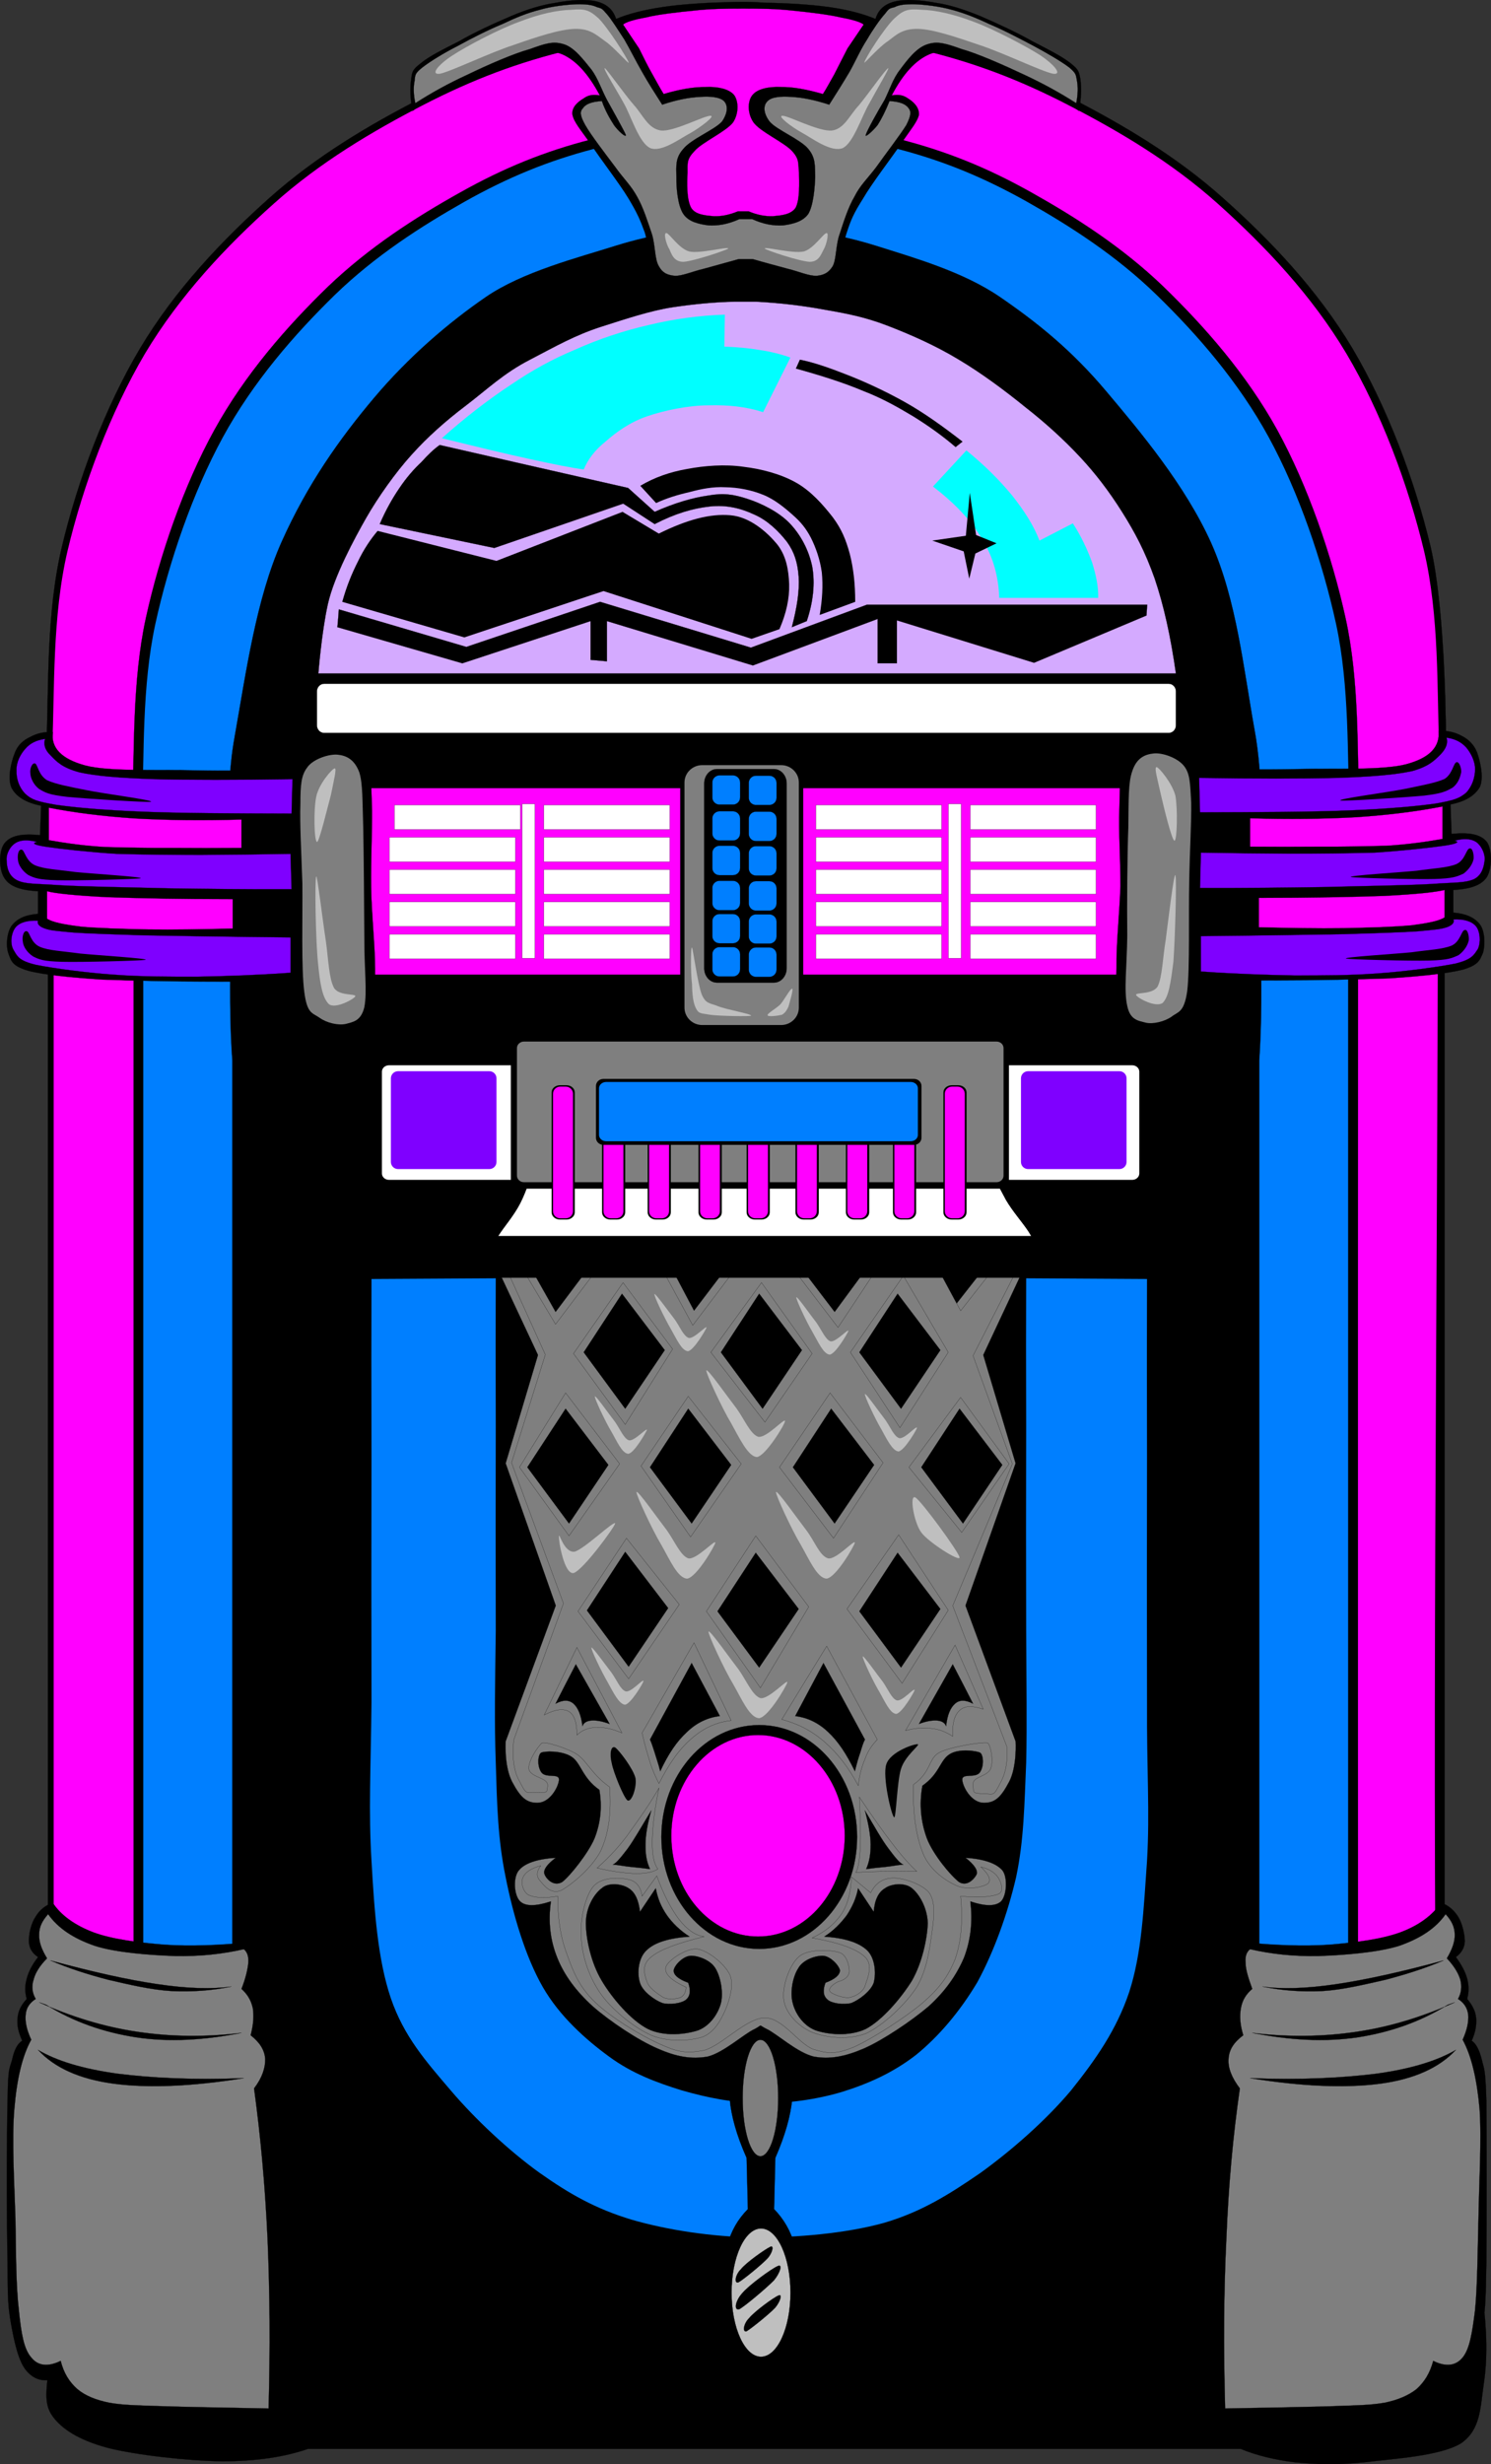 <?xml version="1.0"?><svg width="298.934" height="493.892" xmlns="http://www.w3.org/2000/svg">
 <rect width="100%" height="100%" fill="#333333" stroke="none"/>
 <title>jukebox</title>

 <g>
  <title>Layer 1</title>
  <g id="g5129">
   <path fill-rule="evenodd" stroke="#000000" stroke-width="0.036" stroke-miterlimit="10" id="path15" d="m10.512,464.747c-0.648,3.529 -0.9,6.877 -0.9,10.188c-0.036,3.277 -1.08,6.553 0.9,9.289c1.872,2.592 5.184,4.752 10.908,6.336c5.688,1.477 16.308,2.664 23.112,2.736c6.732,0 12.42,-0.828 17.208,-2.484l187.02,0c3.133,1.297 6.768,2.195 10.908,2.699c4.104,0.396 8.207,0.576 13.824,0c5.615,-0.719 15.299,-1.223 19.475,-3.852c3.926,-2.736 3.816,-7.164 4.537,-12.023c0.721,-4.859 0.648,-10.477 -0.217,-16.992l-282.455,0c-1.44,1.366 -2.88,2.735 -4.32,4.103z"/>
   <path fill-rule="evenodd" stroke="#000000" stroke-width="0.036" stroke-miterlimit="10" id="path17" d="m146.952,4.919c-11.484,-0.036 -22.176,1.152 -32.724,3.636c-10.548,2.52 -19.836,5.976 -29.916,11.196c-10.152,5.22 -20.772,11.448 -30.24,19.872c-9.432,8.424 -18.972,18.432 -25.992,30.204c-7.02,11.772 -12.492,26.46 -15.66,39.708c-3.168,13.248 -2.628,28.044 -3.096,39.168c-0.468,11.088 -0.36,19.872 0.288,26.856c0,102.996 0,198.684 0,220.283c0,21.42 0,47.018 0,47.018l280.007,0c0,-12.205 0,-47.018 0,-47.018c0,0 0,-117.287 0,-220.283c0.648,-6.984 0.289,-26.856 0.289,-26.856c0,0 0.035,-25.92 -3.096,-39.168c-3.168,-13.248 -8.678,-27.936 -15.66,-39.708c-7.021,-11.772 -16.561,-21.78 -26.029,-30.204c-9.432,-8.424 -20.088,-14.652 -30.203,-19.872c-10.117,-5.22 -19.404,-8.676 -29.916,-11.196c-10.549,-2.484 -21.275,-3.672 -32.725,-3.636l-5.327,0l0,0z"/>
   <path fill="#ff00ff" fill-rule="evenodd" id="path19" d="m146.879,6.323c-11.376,-0.036 -21.996,1.152 -32.436,3.636c-10.44,2.484 -19.62,5.94 -29.664,11.124c-10.008,5.184 -20.556,11.376 -29.916,19.764c-9.396,8.388 -18.828,18.36 -25.812,30.06c-6.912,11.7 -12.384,26.316 -15.516,39.528c-3.096,13.176 -2.556,27.936 -3.06,38.988c-0.432,11.016 -0.36,19.764 0.288,26.712c0,102.493 0,197.711 0,219.241c0,21.275 0,46.764 0,46.764l277.523,0c-1.367,-88.596 -0.035,-177.443 0,-266.004c0.613,-6.948 0.721,-15.696 0.252,-26.712c-0.467,-11.052 0.072,-25.812 -3.023,-38.988c-3.168,-13.212 -8.604,-27.828 -15.553,-39.528c-6.947,-11.7 -16.416,-21.672 -25.775,-30.06c-9.359,-8.388 -19.908,-14.58 -29.951,-19.764c-10.008,-5.184 -19.225,-8.64 -29.664,-11.124c-10.441,-2.484 -21.061,-3.672 -32.438,-3.636l-5.255,0l0,-0.001z"/>
   <path fill-rule="evenodd" stroke="#000000" stroke-width="0.036" stroke-miterlimit="10" id="path21" d="m147.204,24.503c-10.08,-0.036 -19.476,1.08 -28.692,3.456c-9.252,2.376 -17.388,5.652 -26.244,10.62c-8.892,4.968 -18.18,10.908 -26.496,18.864c-8.28,8.028 -16.632,17.568 -22.788,28.728c-6.156,11.16 -10.98,25.128 -13.752,37.764c-2.736,12.564 -2.268,26.64 -2.7,37.188c-0.396,10.548 -0.324,18.9 0.252,25.524c0,97.885 0,188.783 0,209.34c0,20.34 0,44.676 0,44.676l245.484,0c0,0 -0.035,-169.344 0,-254.016c0.541,-6.624 0.648,-14.976 0.217,-25.524c-0.396,-10.548 0.072,-24.624 -2.701,-37.188c-2.771,-12.636 -7.596,-26.604 -13.715,-37.764c-6.156,-11.16 -14.545,-20.7 -22.824,-28.728c-8.281,-7.956 -17.604,-13.896 -26.461,-18.864c-8.855,-4.968 -17.027,-8.244 -26.244,-10.62c-9.252,-2.376 -18.646,-3.492 -28.691,-3.456l-4.645,0l0,0z"/>
   <path fill="#007fff" fill-rule="evenodd" id="path23" d="m147.24,26.447c-9.9,-0.036 -19.152,1.08 -28.26,3.42c-9.072,2.376 -17.1,5.652 -25.812,10.548c-8.712,4.932 -17.892,10.8 -26.064,18.72c-8.136,7.956 -16.38,17.424 -22.428,28.512c-6.048,11.088 -10.8,24.912 -13.536,37.44c-2.7,12.492 -2.232,26.424 -2.628,36.9c-0.432,10.44 -0.324,18.756 0.216,25.308c0,97.092 0,187.307 0,207.684c0,20.16 0,44.279 0,44.279l241.56,0c0,0 0,-167.975 0,-251.963c0.576,-6.552 0.648,-14.868 0.252,-25.308c-0.432,-10.476 0.037,-24.408 -2.664,-36.9c-2.734,-12.528 -7.451,-26.352 -13.5,-37.44c-6.047,-11.088 -14.291,-20.556 -22.463,-28.512c-8.137,-7.92 -17.316,-13.788 -26.029,-18.72c-8.748,-4.896 -16.738,-8.172 -25.848,-10.548c-9.072,-2.34 -18.324,-3.456 -28.223,-3.42l-4.573,0l0,0z"/>
   <path fill-rule="evenodd" stroke="#000000" stroke-width="0.036" stroke-miterlimit="10" id="path25" d="m147.563,45.671c-8.424,-0.036 -16.308,1.152 -24.048,3.564c-7.74,2.448 -18.684,5.22 -26.1,10.296c-7.452,5.112 -15.48,11.988 -22.428,20.231c-6.948,8.244 -13.356,17.316 -18.504,28.8c-5.148,11.52 -7.164,26.316 -9.468,39.276c-2.34,12.96 -0.288,27.612 -0.648,38.448c-0.36,10.836 -0.288,19.44 0.216,26.28c0,100.729 0,194.293 0,215.461c0,20.916 0,45.936 0,45.936l205.883,0c0,0 0,-174.277 0,-261.396c0.469,-6.84 0.541,-15.444 0.217,-26.28c-0.359,-10.836 1.225,-26.604 -1.08,-39.564c-2.34,-12.996 -3.672,-26.424 -8.783,-37.908c-5.186,-11.52 -14.113,-22.176 -21.061,-30.42c-6.948,-8.244 -13.824,-13.752 -21.275,-18.864c-7.416,-5.076 -17.209,-7.848 -24.949,-10.296c-7.74,-2.412 -15.623,-3.6 -24.047,-3.564l-3.925,0l0,0z"/>
   <path fill="#000000" fill-rule="evenodd" id="path27" d="m147.6,48.155c-8.28,-0.036 -16.02,1.116 -23.616,3.6c-7.596,2.448 -15.12,3.528 -22.428,8.676c-7.308,5.148 -16.056,10.62 -22.896,18.936c-6.804,8.316 -15.264,20.016 -20.34,31.608c-5.04,11.592 -7.164,27.792 -9.468,40.86c-2.268,13.068 -0.18,27.144 -0.54,38.088c-0.324,10.908 -0.252,19.584 0.216,26.46c0,101.557 0,195.913 0,217.225c0,21.096 0,46.332 0,46.332l201.996,0c0,0 0,-175.717 0,-263.557c0.469,-6.876 0.541,-15.552 0.18,-26.46c-0.324,-10.944 1.512,-23.652 -0.719,-36.72c-2.305,-13.068 -4.213,-28.764 -9.252,-40.392c-5.076,-11.556 -12.168,-22.14 -18.973,-30.456c-6.805,-8.28 -14.184,-14.94 -21.492,-20.088c-7.308,-5.148 -17.641,-8.064 -25.236,-10.512c-7.596,-2.484 -15.336,-3.636 -23.58,-3.6l-3.852,0l0,0z"/>
   <path fill-rule="evenodd" stroke="#000000" stroke-width="0.036" stroke-miterlimit="10" id="path29" d="m149.508,52.475c-5.76,2.232 -10.116,3.456 -13.212,3.816c-3.06,0.216 -4.14,-0.216 -5.184,-1.836c-1.224,-1.692 -1.044,-5.436 -1.836,-7.884c-0.9,-2.484 -1.476,-3.816 -3.24,-6.768c-1.836,-3.06 -5.796,-8.136 -7.596,-10.944c-2.016,-2.844 -3.384,-4.392 -3.672,-5.904c-0.18,-1.548 1.224,-2.628 2.268,-3.24c0.9,-0.684 1.98,-0.828 3.24,-0.576c-2.376,-4.464 -4.86,-7.092 -7.596,-8.28c-2.7,-1.116 -5.328,0.144 -8.856,1.404c-3.672,1.152 -9.612,3.528 -13.104,5.328c-3.564,1.62 -6.228,3.168 -7.992,4.644c-0.54,-2.628 -0.54,-4.788 -0.288,-6.336c0.18,-1.692 0.36,-1.98 1.944,-3.24c1.656,-1.368 4.464,-2.772 7.596,-4.356c3.024,-1.764 7.092,-3.636 10.404,-5.04c3.204,-1.368 6.12,-2.268 9.036,-2.7c2.916,-0.576 6.192,-0.792 8.28,-0.252c2.016,0.54 3.24,1.656 3.816,3.492c2.484,-1.044 5.616,-1.836 9.252,-2.376c3.708,-0.576 9.036,-0.9 12.672,-0.972c3.456,-0.144 4.752,-0.108 8.316,0.108c3.455,0.036 8.783,0.324 12.492,0.864c3.6,0.504 6.695,1.296 9.287,2.376c0.541,-1.836 1.764,-2.952 3.816,-3.492c2.088,-0.54 5.221,-0.324 8.279,0.252c2.881,0.432 5.652,1.332 9,2.7c3.24,1.404 7.309,3.276 10.404,5.04c3.061,1.584 5.869,2.988 7.596,4.356c1.549,1.26 1.693,1.548 1.98,3.24c0.217,1.548 0.217,3.708 -0.287,6.336c-1.873,-1.476 -4.5,-3.024 -8.029,-4.644c-3.635,-1.8 -9.432,-4.176 -13.066,-5.328c-3.637,-1.26 -6.266,-2.52 -8.857,-1.404c-2.771,1.188 -5.256,3.816 -7.596,8.28c1.225,-0.252 2.305,-0.108 3.24,0.576c1.008,0.612 2.268,1.692 2.232,3.24c-0.324,1.512 -1.729,3.06 -3.637,5.904c-1.908,2.808 -5.832,7.884 -7.596,10.944c-1.871,2.952 -2.447,4.284 -3.24,6.768c-0.9,2.448 -0.721,6.192 -1.836,7.884c-1.152,1.62 -2.232,2.052 -5.184,1.836c-3.131,-0.36 -7.451,-1.584 -13.246,-3.816z"/>
   <path fill="#7f7f7f" fill-rule="evenodd" stroke="#000000" stroke-width="0.036" stroke-miterlimit="10" id="path31" d="m148.104,51.935c-2.592,0.72 -4.932,1.368 -7.02,1.944c-2.196,0.504 -4.248,1.44 -5.76,1.404c-1.584,-0.144 -2.52,-0.612 -3.24,-1.944c-0.864,-1.44 -0.684,-4.248 -1.404,-6.48c-0.792,-2.34 -1.728,-5.328 -2.952,-7.452c-1.26,-2.304 -2.664,-3.528 -4.356,-5.904c-1.836,-2.448 -4.968,-6.516 -6.048,-8.46c-1.08,-1.944 -1.08,-2.7 -0.432,-3.384c0.54,-0.828 1.8,-1.296 3.78,-1.404c0.72,2.052 1.656,3.6 2.412,4.788c0.756,1.116 2.52,2.7 2.376,1.98c-0.36,-0.9 -2.592,-4.86 -3.78,-7.02c-1.152,-2.196 -1.764,-4.212 -3.096,-6.048c-1.584,-1.944 -3.42,-4.428 -5.508,-5.076c-2.16,-0.684 -3.672,-0.18 -6.876,0.972c-3.276,0.9 -8.604,3.24 -12.384,5.076c-3.924,1.8 -7.308,3.672 -10.548,5.76c-0.396,-1.8 -0.396,-3.348 -0.144,-4.5c0.108,-1.224 0.108,-1.512 1.548,-2.664c1.512,-1.188 4.32,-2.916 7.164,-4.356c2.664,-1.476 6.084,-3.204 8.892,-4.356c2.736,-1.296 4.896,-2.196 7.452,-2.844c2.448,-0.72 5.436,-1.044 7.452,-1.116c1.836,-0.036 3.06,0.108 4.068,0.576c1.008,0.288 0.972,0.252 1.98,1.404c0.936,1.08 2.196,3.096 3.492,5.076c1.152,1.979 2.232,4.176 3.528,6.444c1.224,2.196 2.628,4.356 4.068,6.624c2.88,-0.972 5.364,-1.44 7.452,-1.548c2.052,-0.18 4.068,0 4.932,0.828c0.828,0.864 0.792,2.376 -0.396,4.104c-1.476,1.656 -6.192,3.528 -7.74,5.472c-1.62,1.8 -1.44,3.348 -1.404,5.616c-0.036,2.124 0.252,5.76 1.404,7.452c1.08,1.584 3.132,2.016 5.04,2.268c1.872,0.108 3.888,-0.216 6.192,-1.26l2.556,0c2.269,1.044 4.285,1.368 6.193,1.26c1.836,-0.252 3.887,-0.684 5.039,-2.268c1.045,-1.692 1.332,-5.328 1.404,-7.452c-0.072,-2.269 0.107,-3.816 -1.404,-5.616c-1.619,-1.944 -6.371,-3.816 -7.74,-5.472c-1.296,-1.728 -1.296,-3.24 -0.396,-4.104c0.791,-0.828 2.699,-1.008 4.895,-0.828c2.018,0.108 4.5,0.576 7.453,1.548c1.439,-2.268 2.807,-4.428 4.104,-6.624c1.26,-2.268 2.195,-4.464 3.492,-6.444c1.152,-1.98 2.557,-3.996 3.527,-5.076c0.9,-1.152 0.865,-1.116 1.98,-1.404c0.9,-0.468 2.16,-0.612 4.068,-0.576c1.908,0.072 4.896,0.396 7.451,1.116c2.412,0.648 4.717,1.548 7.453,2.844c2.771,1.152 6.047,2.88 8.855,4.356c2.699,1.44 5.652,3.168 7.199,4.356c1.369,1.152 1.332,1.44 1.549,2.664c0.217,1.152 0.217,2.7 -0.145,4.5c-3.275,-2.088 -6.66,-3.96 -10.547,-5.76c-3.889,-1.836 -9.18,-4.176 -12.385,-5.076c-3.24,-1.152 -4.896,-1.656 -6.912,-0.972c-2.16,0.648 -4.031,3.132 -5.473,5.076c-1.439,1.836 -2.016,3.852 -3.096,6.048c-1.295,2.16 -3.527,6.12 -3.779,7.02c-0.252,0.72 1.512,-0.864 2.375,-1.98c0.758,-1.188 1.549,-2.736 2.377,-4.788c2.016,0.108 3.24,0.576 3.816,1.404c0.539,0.684 0.539,1.44 -0.432,3.384c-1.189,1.944 -4.32,6.012 -6.049,8.46c-1.801,2.376 -3.203,3.6 -4.355,5.904c-1.26,2.124 -2.197,5.112 -2.953,7.452c-0.828,2.232 -0.646,5.04 -1.404,6.48c-0.826,1.332 -1.764,1.8 -3.238,1.944c-1.621,0.036 -3.637,-0.9 -5.762,-1.404c-2.088,-0.576 -4.57,-1.224 -7.055,-1.944l-2.805,0l0,0z"/>
   <path fill="#bfbfbf" fill-rule="evenodd" id="path33" d="m90.72,11.111c2.664,-1.764 9.252,-5.256 13.356,-6.732c4.068,-1.584 7.596,-2.34 10.44,-2.412c2.628,-0.216 3.528,-0.072 5.472,1.692c1.836,1.8 5.796,7.992 6.048,8.856c0.216,0.612 -2.952,-3.06 -4.644,-4.212c-1.836,-1.296 -3.024,-2.556 -6.048,-2.52c-3.168,0.072 -7.848,1.656 -12.384,3.24c-4.716,1.512 -12.6,5.328 -14.76,5.76c-2.088,0.252 -0.18,-1.944 2.52,-3.672z"/>
   <path fill="#bfbfbf" fill-rule="evenodd" id="path35" d="m121.248,13.667c-0.432,-0.072 2.268,4.212 3.816,7.02c1.476,2.592 3.06,7.992 5.328,9c2.268,0.9 6.012,-1.98 8.172,-3.096c1.98,-1.152 4.86,-3.348 3.924,-3.384c-1.188,-0.108 -7.38,3.24 -9.972,2.952c-2.556,-0.36 -3.6,-3.06 -5.364,-5.04c-1.944,-2.196 -5.58,-7.416 -5.904,-7.452z"/>
   <path fill="#bfbfbf" fill-rule="evenodd" id="path37" d="m133.632,46.715c-0.684,-0.144 -0.072,2.232 0.576,3.24c0.432,0.936 0.864,2.52 2.808,2.52c2.016,-0.108 8.676,-2.34 9,-2.664c0.036,-0.468 -5.832,1.116 -7.884,0.576c-2.052,-0.612 -3.924,-3.6 -4.5,-3.672z"/>
   <path fill="#bfbfbf" fill-rule="evenodd" id="path39" d="m208.619,11.111c-2.736,-1.764 -9.359,-5.256 -13.355,-6.732c-4.141,-1.584 -7.703,-2.34 -10.404,-2.412c-2.736,-0.216 -3.6,-0.072 -5.508,1.692c-1.943,1.8 -5.904,7.992 -6.049,8.856c-0.322,0.612 2.846,-3.06 4.645,-4.212c1.729,-1.296 2.916,-2.556 6.049,-2.52c3.096,0.072 7.74,1.656 12.383,3.24c4.645,1.512 12.529,5.328 14.762,5.76c2.014,0.252 0.069,-1.944 -2.523,-3.672z"/>
   <path fill="#bfbfbf" fill-rule="evenodd" id="path41" d="m178.092,13.667c0.287,-0.072 -2.268,4.212 -3.779,7.02c-1.549,2.592 -3.205,7.992 -5.365,9c-2.375,0.9 -6.119,-1.98 -8.172,-3.096c-2.088,-1.152 -4.967,-3.348 -3.924,-3.384c1.08,-0.108 7.271,3.24 9.973,2.952c2.484,-0.36 3.492,-3.06 5.363,-5.04c1.835,-2.196 5.472,-7.416 5.904,-7.452z"/>
   <path fill="#bfbfbf" fill-rule="evenodd" id="path43" d="m165.707,46.715c0.541,-0.144 0.037,2.232 -0.539,3.24c-0.541,0.936 -0.936,2.52 -2.844,2.52c-2.088,-0.108 -8.785,-2.34 -9,-2.664c-0.145,-0.468 5.723,1.116 7.883,0.576c1.981,-0.612 3.854,-3.6 4.5,-3.672z"/>
   <path fill="#ff00ff" fill-rule="evenodd" stroke="#000000" stroke-width="0.036" stroke-miterlimit="10" id="path45" d="m148.68,1.715c-3.096,0 -6.192,0.036 -9.432,0.396c-3.348,0.324 -7.452,0.792 -9.828,1.404c-2.376,0.432 -3.924,0.9 -4.5,1.404l3.204,4.788c0.936,1.872 1.836,3.744 2.7,5.22c0.792,1.44 1.584,2.88 2.232,3.924c3.276,-0.972 6.048,-1.44 8.46,-1.404c2.376,-0.108 4.572,0.36 5.616,1.548c0.9,1.116 1.08,3.6 -0.144,5.508c-1.368,1.836 -6.264,4.032 -7.74,5.76c-1.584,1.656 -1.404,2.412 -1.404,4.356c-0.144,1.944 -0.18,5.4 0.72,7.02c0.828,1.404 2.88,1.548 4.5,1.692c1.548,0.072 3.132,-0.252 4.896,-0.972l2.124,0c1.692,0.72 3.383,1.044 4.932,0.972c1.549,-0.144 3.564,-0.288 4.5,-1.692c0.863,-1.62 0.721,-5.076 0.684,-7.02c-0.215,-1.944 0.109,-2.7 -1.404,-4.356c-1.584,-1.728 -6.479,-3.924 -7.74,-5.76c-1.295,-1.908 -1.151,-4.392 -0.143,-5.508c1.008,-1.188 3.168,-1.656 5.653,-1.548c2.412,-0.036 5.039,0.432 8.424,1.404c0.684,-1.044 1.439,-2.484 2.268,-3.924c0.756,-1.476 1.691,-3.348 2.664,-5.22l3.24,-4.788c-0.613,-0.504 -2.16,-0.972 -4.5,-1.404c-2.557,-0.612 -6.588,-1.08 -9.865,-1.404c-3.275,-0.36 -6.371,-0.396 -9.431,-0.396l-0.686,0l0,0z"/>
   <path fill="#ff00ff" fill-rule="evenodd" stroke="#000000" stroke-width="0.036" stroke-miterlimit="10" id="path47" d="m71.784,157.955l158.941,0l0,37.404l-158.941,0l0,-37.404z"/>
   <path fill="#ffffff" fill-rule="evenodd" stroke="#000000" stroke-width="0.036" stroke-miterlimit="10" id="path49" d="m79.083,161.339l25.236,0l0,4.896l-25.236,0l0,-4.896z"/>
   <path fill="#ffffff" fill-rule="evenodd" stroke="#000000" stroke-width="0.036" stroke-miterlimit="10" id="path51" d="m109.043,161.339l25.236,0l0,4.896l-25.236,0l0,-4.896l0,0z"/>
   <path fill="#ffffff" fill-rule="evenodd" stroke="#000000" stroke-width="0.036" stroke-miterlimit="10" id="path53" d="m78.083,167.819l25.236,0l0,4.896l-25.236,0l0,-4.896z"/>
   <path fill="#ffffff" fill-rule="evenodd" stroke="#000000" stroke-width="0.036" stroke-miterlimit="10" id="path55" d="m109.043,167.819l25.236,0l0,4.896l-25.236,0l0,-4.896l0,0z"/>
   <path fill="#ffffff" fill-rule="evenodd" stroke="#000000" stroke-width="0.036" stroke-miterlimit="10" id="path57" d="m78.083,174.299l25.236,0l0,4.896l-25.236,0l0,-4.896z"/>
   <path fill="#ffffff" fill-rule="evenodd" stroke="#000000" stroke-width="0.036" stroke-miterlimit="10" id="path59" d="m109.043,174.299l25.236,0l0,4.896l-25.236,0l0,-4.896l0,0z"/>
   <path fill="#ffffff" fill-rule="evenodd" stroke="#000000" stroke-width="0.036" stroke-miterlimit="10" id="path61" d="m78.083,180.779l25.236,0l0,4.896l-25.236,0l0,-4.896z"/>
   <path fill="#ffffff" fill-rule="evenodd" stroke="#000000" stroke-width="0.036" stroke-miterlimit="10" id="path63" d="m109.043,180.779l25.236,0l0,4.896l-25.236,0l0,-4.896l0,0z"/>
   <path fill="#ffffff" fill-rule="evenodd" stroke="#000000" stroke-width="0.036" stroke-miterlimit="10" id="path65" d="m78.083,187.259l25.236,0l0,4.896l-25.236,0l0,-4.896z"/>
   <path fill="#ffffff" fill-rule="evenodd" stroke="#000000" stroke-width="0.036" stroke-miterlimit="10" id="path67" d="m109.043,187.259l25.236,0l0,4.896l-25.236,0l0,-4.896l0,0z"/>
   <path fill="#ffffff" fill-rule="evenodd" stroke="#000000" stroke-width="0.036" stroke-miterlimit="10" id="path69" d="m104.688,161.123l2.556,0l0,30.924l-2.556,0l0,-30.924z"/>
   <path fill="#ffffff" fill-rule="evenodd" stroke="#000000" stroke-width="0.036" stroke-miterlimit="10" id="path71" d="m163.584,161.339l25.199,0l0,4.896l-25.199,0l0,-4.896z"/>
   <path fill="#ffffff" fill-rule="evenodd" stroke="#000000" stroke-width="0.036" stroke-miterlimit="10" id="path73" d="m194.543,161.339l25.201,0l0,4.896l-25.201,0l0,-4.896z"/>
   <path fill="#ffffff" fill-rule="evenodd" stroke="#000000" stroke-width="0.036" stroke-miterlimit="10" id="path75" d="m163.584,167.819l25.199,0l0,4.896l-25.199,0l0,-4.896z"/>
   <path fill="#ffffff" fill-rule="evenodd" stroke="#000000" stroke-width="0.036" stroke-miterlimit="10" id="path77" d="m194.543,167.819l25.201,0l0,4.896l-25.201,0l0,-4.896z"/>
   <path fill="#ffffff" fill-rule="evenodd" stroke="#000000" stroke-width="0.036" stroke-miterlimit="10" id="path79" d="m163.584,174.299l25.199,0l0,4.896l-25.199,0l0,-4.896z"/>
   <path fill="#ffffff" fill-rule="evenodd" stroke="#000000" stroke-width="0.036" stroke-miterlimit="10" id="path81" d="m194.543,174.299l25.201,0l0,4.896l-25.201,0l0,-4.896z"/>
   <path fill="#ffffff" fill-rule="evenodd" stroke="#000000" stroke-width="0.036" stroke-miterlimit="10" id="path83" d="m163.584,180.779l25.199,0l0,4.896l-25.199,0l0,-4.896z"/>
   <path fill="#ffffff" fill-rule="evenodd" stroke="#000000" stroke-width="0.036" stroke-miterlimit="10" id="path85" d="m194.543,180.779l25.201,0l0,4.896l-25.201,0l0,-4.896z"/>
   <path fill="#ffffff" fill-rule="evenodd" stroke="#000000" stroke-width="0.036" stroke-miterlimit="10" id="path87" d="m163.584,187.259l25.199,0l0,4.896l-25.199,0l0,-4.896z"/>
   <path fill="#ffffff" fill-rule="evenodd" stroke="#000000" stroke-width="0.036" stroke-miterlimit="10" id="path89" d="m194.543,187.259l25.201,0l0,4.896l-25.201,0l0,-4.896z"/>
   <path fill="#ffffff" fill-rule="evenodd" stroke="#000000" stroke-width="0.036" stroke-miterlimit="10" id="path91" d="m190.152,161.123l2.555,0l0,30.924l-2.555,0l0,-30.924z"/>
   <path fill-rule="evenodd" stroke="#000000" stroke-width="0.036" stroke-miterlimit="10" id="path93" d="m148.716,152.627l-8.496,0c-2.107,0 -3.816,1.612 -3.816,3.6l0,46.368c0,1.988 1.708,3.6 3.816,3.6l16.991,0c2.107,0 3.816,-1.612 3.816,-3.6l0,-46.368c0,-1.988 -1.709,-3.6 -3.816,-3.6l-8.495,0z"/>
   <path fill="#7f7f7f" fill-rule="evenodd" id="path95" d="m148.698,153.347l-7.902,0c-1.968,0 -3.564,1.563 -3.564,3.492l0,45.108c0,1.929 1.596,3.492 3.564,3.492l15.804,0c1.969,0 3.564,-1.563 3.564,-3.492l0,-45.108c0,-1.929 -1.596,-3.492 -3.564,-3.492l-7.902,0z"/>
   <path fill="black" fill-rule="evenodd" stroke="#000000" stroke-width="0.036" stroke-miterlimit="10" id="path97" d="m149.454,154.139l-5.706,0c-1.412,0 -2.556,1.289 -2.556,2.88l0,37.044c0,1.59 1.144,2.88 2.556,2.88l11.413,0c1.412,0 2.555,-1.29 2.555,-2.88l0,-37.044c0,-1.591 -1.143,-2.88 -2.555,-2.88l-5.707,0z"/>
   <path fill="#007fff" fill-rule="evenodd" stroke="#000000" stroke-width="0.036" stroke-miterlimit="10" id="path99" d="m145.602,155.399l-1.35,0c-0.795,0 -1.44,0.645 -1.44,1.44l0,2.988c0,0.795 0.645,1.44 1.44,1.44l2.7,0c0.795,0 1.44,-0.645 1.44,-1.44l0,-2.988c0,-0.795 -0.645,-1.44 -1.44,-1.44l-1.35,0z"/>
   <path fill="#007fff" fill-rule="evenodd" stroke="#000000" stroke-width="0.036" stroke-miterlimit="10" id="path101" d="m152.91,155.471l-1.35,0c-0.796,0 -1.441,0.645 -1.441,1.44l0,2.988c0,0.795 0.645,1.44 1.441,1.44l2.699,0c0.795,0 1.439,-0.645 1.439,-1.44l0,-2.988c0,-0.795 -0.645,-1.44 -1.439,-1.44l-1.349,0z"/>
   <path fill="#007fff" fill-rule="evenodd" stroke="#000000" stroke-width="0.036" stroke-miterlimit="10" id="path103" d="m145.602,162.599l-1.35,0c-0.795,0 -1.44,0.645 -1.44,1.44l0,2.988c0,0.795 0.645,1.44 1.44,1.44l2.7,0c0.795,0 1.44,-0.645 1.44,-1.44l0,-2.988c0,-0.795 -0.645,-1.44 -1.44,-1.44l-1.35,0z"/>
   <path fill="#007fff" fill-rule="evenodd" stroke="#000000" stroke-width="0.036" stroke-miterlimit="10" id="path105" d="m152.91,162.671l-1.35,0c-0.796,0 -1.441,0.645 -1.441,1.44l0,3.024c0,0.795 0.645,1.44 1.441,1.44l2.699,0c0.795,0 1.439,-0.645 1.439,-1.44l0,-3.024c0,-0.795 -0.645,-1.44 -1.439,-1.44l-1.349,0z"/>
   <path fill="#007fff" fill-rule="evenodd" stroke="#000000" stroke-width="0.036" stroke-miterlimit="10" id="path107" d="m145.602,169.511l-1.35,0c-0.795,0 -1.44,0.645 -1.44,1.44l0,3.024c0,0.795 0.645,1.44 1.44,1.44l2.7,0c0.795,0 1.44,-0.645 1.44,-1.44l0,-3.024c0,-0.795 -0.645,-1.44 -1.44,-1.44l-1.35,0z"/>
   <path fill="#007fff" fill-rule="evenodd" stroke="#000000" stroke-width="0.036" stroke-miterlimit="10" id="path109" d="m152.91,169.583l-1.35,0c-0.796,0 -1.441,0.645 -1.441,1.44l0,3.024c0,0.795 0.645,1.44 1.441,1.44l2.699,0c0.795,0 1.439,-0.645 1.439,-1.44l0,-3.024c0,-0.795 -0.645,-1.44 -1.439,-1.44l-1.349,0z"/>
   <path fill="#007fff" fill-rule="evenodd" stroke="#000000" stroke-width="0.036" stroke-miterlimit="10" id="path111" d="m145.602,176.531l-1.35,0c-0.795,0 -1.44,0.645 -1.44,1.44l0,3.024c0,0.795 0.645,1.44 1.44,1.44l2.7,0c0.795,0 1.44,-0.645 1.44,-1.44l0,-3.024c0,-0.795 -0.645,-1.44 -1.44,-1.44l-1.35,0z"/>
   <path fill="#007fff" fill-rule="evenodd" stroke="#000000" stroke-width="0.036" stroke-miterlimit="10" id="path113" d="m152.91,176.603l-1.35,0c-0.796,0 -1.441,0.645 -1.441,1.44l0,3.024c0,0.795 0.645,1.44 1.441,1.44l2.699,0c0.795,0 1.439,-0.645 1.439,-1.44l0,-3.024c0,-0.795 -0.645,-1.44 -1.439,-1.44l-1.349,0z"/>
   <path fill="#007fff" fill-rule="evenodd" stroke="#000000" stroke-width="0.036" stroke-miterlimit="10" id="path115" d="m145.602,183.191l-1.35,0c-0.795,0 -1.44,0.645 -1.44,1.44l0,2.988c0,0.795 0.645,1.44 1.44,1.44l2.7,0c0.795,0 1.44,-0.645 1.44,-1.44l0,-2.988c0,-0.795 -0.645,-1.44 -1.44,-1.44l-1.35,0z"/>
   <path fill="#007fff" fill-rule="evenodd" stroke="#000000" stroke-width="0.036" stroke-miterlimit="10" id="path117" d="m152.91,183.263l-1.35,0c-0.796,0 -1.441,0.645 -1.441,1.44l0,2.988c0,0.795 0.645,1.44 1.441,1.44l2.699,0c0.795,0 1.439,-0.645 1.439,-1.44l0,-2.988c0,-0.795 -0.645,-1.44 -1.439,-1.44l-1.349,0z"/>
   <path fill="#007fff" fill-rule="evenodd" stroke="#000000" stroke-width="0.036" stroke-miterlimit="10" id="path119" d="m145.602,189.815l-1.35,0c-0.795,0 -1.44,0.645 -1.44,1.44l0,3.024c0,0.795 0.645,1.44 1.44,1.44l2.7,0c0.795,0 1.44,-0.645 1.44,-1.44l0,-3.024c0,-0.795 -0.645,-1.44 -1.44,-1.44l-1.35,0z"/>
   <path fill="#007fff" fill-rule="evenodd" stroke="#000000" stroke-width="0.036" stroke-miterlimit="10" id="path121" d="m152.91,189.887l-1.35,0c-0.796,0 -1.441,0.645 -1.441,1.44l0,3.024c0,0.795 0.645,1.44 1.441,1.44l2.699,0c0.795,0 1.439,-0.645 1.439,-1.44l0,-3.024c0,-0.795 -0.645,-1.44 -1.439,-1.44l-1.349,0z"/>
   <path fill="#bfbfbf" fill-rule="evenodd" id="path123" d="m138.744,189.923c-0.288,-0.396 -0.288,5.184 0,7.308c0.036,2.016 0.216,3.852 0.828,4.932c0.54,1.044 0.972,0.9 2.844,1.224c1.728,0.252 7.92,0.36 8.172,0.18c0.216,-0.324 -4.932,-1.224 -6.552,-1.872c-1.656,-0.684 -2.484,-0.432 -3.312,-2.304c-0.828,-2.052 -1.765,-9.144 -1.98,-9.468z"/>
   <path fill="#bfbfbf" fill-rule="evenodd" id="path125" d="m153.9,203.495c0.107,0.324 1.979,0.108 2.844,-0.108c0.576,-0.288 0.971,-0.828 1.332,-1.62c0.287,-1.008 1.008,-3.456 0.756,-3.6c-0.396,-0.072 -1.512,2.124 -2.377,3.132c-0.828,0.828 -2.699,1.836 -2.555,2.196z"/>
   <path fill="black" fill-rule="evenodd" stroke="#000000" stroke-width="0.036" stroke-miterlimit="10" id="path127" d="m10.583,146.723c-1.8,-0.072 -3.168,0.252 -4.5,0.972c-1.404,0.648 -2.556,1.62 -3.168,3.348c-0.684,1.728 -1.476,5.004 -0.576,6.912c0.936,1.692 2.772,2.916 5.904,3.528l-0.216,5.904c-3.636,-0.36 -5.868,0.072 -7.092,1.584c-1.224,1.476 -1.224,5.364 0,7.092c1.08,1.656 3.312,2.376 6.696,2.556l0,4.536c-2.664,0.216 -4.248,1.008 -5.292,2.376c-0.972,1.332 -1.224,4.104 -0.612,5.688c0.54,1.476 0.792,2.412 3.96,3.348c3.132,0.828 8.748,1.368 14.76,1.764c5.976,0.216 14.616,0.396 21.06,0.396c6.372,0.036 11.88,0.036 16.956,0c0.072,3.276 0.72,5.724 2.34,7.488c1.584,1.62 4.536,2.736 6.912,2.772c2.196,0 5.148,-0.432 6.48,-2.556c1.188,-2.16 0.972,-5.904 1.008,-10.26c0,-4.608 -0.72,-10.98 -0.792,-16.344c-0.072,-5.4 0.216,-11.124 0.18,-15.372c-0.18,-4.32 -0.036,-7.596 -0.972,-9.828c-1.044,-2.196 -2.844,-2.88 -4.716,-3.168c-1.944,-0.432 -5.148,0.18 -6.696,1.008c-1.62,0.756 -2.772,2.052 -3.168,3.744c-6.516,0.216 -13.032,0.324 -20.088,0.18c-7.02,-0.18 -17.172,0.288 -21.852,-0.972c-4.787,-1.296 -6.911,-3.528 -6.516,-6.696z"/>
   <path fill="#7f00ff" fill-rule="evenodd" stroke="#000000" stroke-width="0.036" stroke-miterlimit="10" id="path129" d="m58.464,163.067l0.18,-6.912c-11.484,0.18 -20.592,0.18 -27.756,0c-7.164,-0.252 -11.556,-0.612 -14.976,-1.368c-3.492,-0.936 -4.608,-2.196 -5.724,-3.348c-1.224,-1.152 -1.476,-2.268 -1.152,-3.348c-1.764,0.252 -2.988,0.864 -3.96,1.98c-0.972,1.08 -1.836,2.7 -1.764,4.32c-0.072,1.62 0.468,3.384 1.764,4.716c1.26,1.152 2.232,1.512 6.12,2.196c3.816,0.54 9.252,1.044 17.136,1.368c7.919,0.324 17.784,0.36 30.132,0.396z"/>
   <path fill="#7f00ff" fill-rule="evenodd" stroke="#000000" stroke-width="0.036" stroke-miterlimit="10" id="path131" d="m58.248,171.131l0.216,7.092c-8.964,0.036 -17.064,-0.072 -24.84,-0.18c-7.884,-0.216 -16.38,-0.324 -21.456,-0.612c-5.076,-0.36 -6.948,-0.18 -8.676,-0.972c-1.872,-0.9 -2.124,-2.772 -2.16,-3.96c-0.144,-1.368 0.72,-2.916 1.764,-3.528c0.936,-0.648 2.52,-0.72 4.356,-0.216c-1.26,0.216 -0.54,0.648 2.16,1.008c2.628,0.396 8.568,1.044 13.788,1.368c5.148,0.144 10.979,0.216 16.92,0.216c5.796,-0.036 11.772,-0.108 17.928,-0.216z"/>
   <path fill="#7f00ff" fill-rule="evenodd" stroke="#000000" stroke-width="0.036" stroke-miterlimit="10" id="path133" d="m58.248,187.871l0,7.092c-6.696,0.468 -12.744,0.684 -18.684,0.792c-5.904,0 -11.232,0 -16.56,-0.396c-5.508,-0.36 -12.384,-1.296 -15.768,-1.98c-3.528,-0.828 -3.78,-1.764 -4.5,-2.952c-0.828,-1.368 -0.432,-3.528 0.36,-4.536c0.792,-0.972 2.304,-1.476 4.536,-1.368c-0.252,0.612 0.216,1.188 1.404,1.584c1.116,0.396 2.268,0.468 5.688,0.792c3.276,0.216 7.56,0.36 14.796,0.576c7.272,0.108 16.704,0.288 28.728,0.396z"/>
   <path fill="#ff00ff" fill-rule="evenodd" stroke="#000000" stroke-width="0.036" stroke-miterlimit="10" id="path135" d="m9.792,161.879l0,6.516c3.456,0.612 7.02,1.116 11.232,1.368c4.104,0.108 8.748,0.216 13.392,0.18c4.608,0.036 9.144,0.036 14.004,0l0,-5.688c-7.884,0.216 -14.796,0.144 -21.276,-0.216c-6.517,-0.432 -12.168,-1.152 -17.352,-2.16z"/>
   <path fill="#ff00ff" fill-rule="evenodd" stroke="#000000" stroke-width="0.036" stroke-miterlimit="10" id="path137" d="m9.432,178.619c1.764,0.468 5.76,0.864 11.988,1.188c6.228,0.216 14.544,0.396 25.236,0.396l0,5.904c-6.336,0.144 -11.808,0.252 -16.956,0.18c-5.148,-0.108 -10.188,-0.252 -13.572,-0.576c-3.384,-0.432 -5.616,-0.864 -6.696,-1.584c0,-1.836 0,-3.672 0,-5.508z"/>
   <path fill="#000000" fill-rule="evenodd" stroke="#000000" stroke-width="0.036" stroke-miterlimit="10" id="path139" d="m51.948,164.651l0,5.112l5.904,0l0,-5.112l-5.904,0z"/>
   <path fill="#000000" fill-rule="evenodd" stroke="#000000" stroke-width="0.036" stroke-miterlimit="10" id="path141" d="m51.948,180.779l0,5.112l5.904,0l0,-5.112l-5.904,0z"/>
   <path fill="#7f7f7f" fill-rule="evenodd" id="path143" d="m61.02,198.887c0.576,4.392 1.62,4.068 3.132,5.148c1.368,0.972 3.636,1.512 5.148,1.188c1.44,-0.396 3.06,-0.54 3.744,-3.348c0.612,-3.06 -0.036,-7.956 0,-14.004c-0.036,-6.12 -0.108,-16.272 -0.216,-21.852c-0.18,-5.508 -0.072,-8.928 -0.792,-11.232c-0.972,-2.592 -2.592,-3.348 -4.32,-3.528c-1.728,-0.18 -4.968,0.864 -6.12,2.556c-1.188,1.548 -1.368,3.42 -1.368,7.272c-0.144,3.96 0.18,9.468 0.396,15.948c0.072,6.3 -0.252,17.244 0.396,21.852z"/>
   <path fill="#000000" fill-rule="evenodd" id="path145" d="m6.083,155.003c0.036,0.864 0.576,2.232 1.764,3.132c1.224,0.72 1.872,1.152 5.688,1.584c3.78,0.36 15.984,1.152 16.74,0.972c0.576,-0.324 -9.54,-1.62 -12.996,-2.34c-3.6,-0.72 -6.12,-1.188 -7.848,-1.98c-1.728,-1.044 -1.872,-3.132 -2.376,-3.348c-0.611,-0.216 -1.116,1.044 -0.972,1.98z"/>
   <path fill="#000000" fill-rule="evenodd" id="path147" d="m3.6,172.355c0.072,0.936 0.792,2.124 2.016,2.988c1.224,0.612 2.016,0.972 5.832,1.08c3.852,0.108 16.02,-0.216 16.776,-0.396c0.432,-0.288 -9.612,-0.9 -13.176,-1.26c-3.672,-0.504 -6.156,-0.576 -7.992,-1.332c-1.836,-0.792 -2.124,-2.988 -2.664,-3.132c-0.72,-0.216 -0.936,1.116 -0.792,2.052z"/>
   <path fill="#000000" fill-rule="evenodd" id="path149" d="m4.572,188.699c0.072,0.936 0.756,2.124 2.052,2.988c1.26,0.612 1.944,0.972 5.796,1.08c3.852,0.108 16.02,-0.216 16.776,-0.396c0.504,-0.288 -9.576,-0.9 -13.14,-1.26c-3.6,-0.504 -6.228,-0.576 -8.028,-1.332c-1.872,-0.792 -2.052,-2.988 -2.628,-3.132c-0.684,-0.216 -1.008,1.116 -0.828,2.052z"/>
   <path fill="#bfbfbf" fill-rule="evenodd" id="path151" d="m63.396,175.667c-0.324,0.72 -0.108,12.924 0.36,17.316c0.396,4.248 0.9,7.056 2.196,8.28c1.296,1.008 5.004,-1.008 5.292,-1.584c0.036,-0.612 -3.348,0 -4.32,-1.764c-0.972,-1.908 -1.08,-5.544 -1.584,-9.252c-0.612,-3.852 -1.764,-13.644 -1.944,-12.996z"/>
   <path fill="#bfbfbf" fill-rule="evenodd" id="path153" d="m63.576,168.755c-0.612,-0.072 -0.72,-6.516 -0.18,-9.036c0.504,-2.592 3.168,-5.616 3.708,-5.724c0.468,-0.072 -0.252,2.772 -0.756,5.328c-0.684,2.484 -2.305,9.288 -2.772,9.432z"/>
   <path fill-rule="evenodd" stroke="#000000" stroke-width="0.036" stroke-miterlimit="10" id="path155" d="m288.432,146.471c1.691,-0.072 3.203,0.252 4.535,0.972c1.297,0.648 2.484,1.62 3.168,3.348c0.613,1.728 1.404,5.004 0.576,6.912c-0.971,1.692 -2.807,2.916 -5.902,3.528l0.215,5.904c3.527,-0.36 5.832,0.072 7.057,1.584c1.115,1.476 1.115,5.364 0,7.092c-1.117,1.656 -3.348,2.376 -6.697,2.556l0,4.536c2.557,0.216 4.285,1.008 5.328,2.376c1.008,1.332 1.08,4.104 0.613,5.688c-0.648,1.476 -0.865,2.412 -3.961,3.348c-3.203,0.828 -8.82,1.368 -14.76,1.764c-6.084,0.216 -14.725,0.396 -21.061,0.396c-6.443,0.036 -11.916,0.036 -16.955,0c-0.072,3.276 -0.863,5.724 -2.377,7.488c-1.727,1.62 -4.535,2.736 -6.875,2.772c-2.34,0 -5.293,-0.432 -6.516,-2.556c-1.225,-2.16 -1.045,-5.904 -0.973,-10.26c-0.072,-4.608 0.611,-10.98 0.793,-16.344c0,-5.4 -0.396,-11.124 -0.217,-15.372c0.145,-4.32 -0.037,-7.596 1.008,-9.828c0.973,-2.196 2.736,-2.88 4.717,-3.168c1.836,-0.432 5.039,0.18 6.695,1.008c1.584,0.756 2.736,2.052 3.168,3.744c6.443,0.216 12.996,0.324 20.088,0.18c6.947,-0.18 17.1,0.288 21.852,-0.972c4.789,-1.296 6.768,-3.528 6.481,-6.696z"/>
   <path fill="#7f00ff" fill-rule="evenodd" stroke="#000000" stroke-width="0.036" stroke-miterlimit="10" id="path157" d="m240.588,162.815l-0.18,-6.912c11.447,0.18 20.52,0.18 27.756,0c7.092,-0.252 11.484,-0.612 14.977,-1.368c3.383,-0.936 4.535,-2.196 5.688,-3.348c1.115,-1.152 1.512,-2.268 1.188,-3.348c1.729,0.252 2.951,0.864 3.961,1.98c0.898,1.08 1.764,2.7 1.764,4.32c0,1.62 -0.541,3.384 -1.764,4.716c-1.369,1.152 -2.305,1.512 -6.121,2.196c-3.889,0.54 -9.324,1.044 -17.137,1.368c-7.956,0.324 -17.857,0.36 -30.132,0.396z"/>
   <path fill="#7f00ff" fill-rule="evenodd" stroke="#000000" stroke-width="0.036" stroke-miterlimit="10" id="path159" d="m240.768,170.879l-0.18,7.092l0,0c8.855,0.036 16.992,-0.072 24.805,-0.18c7.738,-0.216 16.344,-0.324 21.49,-0.612c5.004,-0.36 6.77,-0.18 8.641,-0.972c1.764,-0.9 2.016,-2.772 2.16,-3.96c0.035,-1.368 -0.828,-2.916 -1.764,-3.528c-1.045,-0.648 -2.484,-0.72 -4.32,-0.216c1.188,0.216 0.469,0.648 -2.16,1.008c-2.736,0.396 -8.676,1.044 -13.787,1.368c-5.293,0.144 -11.125,0.216 -16.957,0.216c-5.833,-0.036 -11.809,-0.108 -17.928,-0.216z"/>
   <path fill="#7f00ff" fill-rule="evenodd" stroke="#000000" stroke-width="0.036" stroke-miterlimit="10" id="path161" d="m240.768,187.619l0,7.092c6.588,0.468 12.779,0.684 18.721,0.792c5.832,0 11.123,0 16.559,-0.396c5.4,-0.36 12.313,-1.296 15.732,-1.98c3.385,-0.828 3.744,-1.764 4.537,-2.952c0.611,-1.368 0.432,-3.528 -0.396,-4.536c-0.828,-0.972 -2.34,-1.476 -4.537,-1.368c0.289,0.612 -0.215,1.188 -1.367,1.584c-1.225,0.396 -2.34,0.468 -5.688,0.792c-3.385,0.216 -7.668,0.36 -14.797,0.576c-7.38,0.108 -16.776,0.288 -28.764,0.396z"/>
   <path fill="#ff00ff" fill-rule="evenodd" stroke="#000000" stroke-width="0.036" stroke-miterlimit="10" id="path163" d="m289.225,161.627l0,6.516c-3.492,0.612 -7.094,1.116 -11.232,1.368c-4.213,0.108 -8.857,0.216 -13.393,0.18c-4.607,0.036 -9.217,0.036 -13.969,0l0,-5.688c7.813,0.216 14.762,0.144 21.277,-0.216c6.444,-0.432 12.168,-1.152 17.317,-2.16z"/>
   <path fill="#ff00ff" fill-rule="evenodd" stroke="#000000" stroke-width="0.036" stroke-miterlimit="10" id="path165" d="m289.619,178.367c-1.871,0.468 -5.832,0.864 -12.023,1.188c-6.264,0.216 -14.615,0.396 -25.199,0.396l0,5.904c6.264,0.144 11.771,0.252 16.955,0.18c5.041,-0.108 10.115,-0.252 13.572,-0.576c3.348,-0.432 5.58,-0.864 6.695,-1.584c0,-1.836 0,-3.672 0,-5.508z"/>
   <path fill="#000000" fill-rule="evenodd" stroke="#000000" stroke-width="0.036" stroke-miterlimit="10" id="path167" d="m247.104,164.399l0,5.112l-5.939,0l0,-5.112l5.939,0z"/>
   <path fill="#000000" fill-rule="evenodd" stroke="#000000" stroke-width="0.036" stroke-miterlimit="10" id="path169" d="m247.104,180.527l0,5.112l-5.939,0l0,-5.112l5.939,0z"/>
   <path fill="#7f7f7f" fill-rule="evenodd" id="path171" d="m238.031,198.635c-0.648,4.392 -1.799,4.068 -3.168,5.148c-1.404,0.972 -3.707,1.512 -5.111,1.188c-1.549,-0.396 -3.168,-0.54 -3.744,-3.348c-0.721,-3.06 -0.072,-7.956 0,-14.004c-0.072,-6.12 0,-16.272 0.217,-21.852c0.07,-5.508 -0.037,-8.928 0.791,-11.232c0.863,-2.592 2.484,-3.348 4.32,-3.528c1.691,-0.18 4.787,0.864 6.084,2.556c1.188,1.548 1.188,3.42 1.404,7.272c0.072,3.96 -0.289,9.468 -0.396,15.948c-0.145,6.3 0.144,17.244 -0.397,21.852z"/>
   <path fill="#000000" fill-rule="evenodd" id="path173" d="m292.967,154.751c-0.18,0.864 -0.539,2.232 -1.764,3.132c-1.295,0.72 -2.051,1.152 -5.723,1.584c-3.889,0.36 -16.094,1.152 -16.74,0.972c-0.648,-0.324 9.467,-1.62 12.996,-2.34c3.455,-0.72 6.084,-1.188 7.883,-1.98c1.621,-1.044 1.764,-3.132 2.377,-3.348c0.504,-0.216 1.008,1.044 0.971,1.98z"/>
   <path fill="#000000" fill-rule="evenodd" id="path175" d="m295.451,172.103c-0.143,0.936 -0.863,2.124 -2.016,2.988c-1.332,0.612 -2.123,0.972 -5.832,1.08c-3.924,0.108 -16.127,-0.216 -16.775,-0.396c-0.541,-0.288 9.504,-0.9 13.176,-1.26c3.492,-0.504 6.156,-0.576 7.992,-1.332c1.764,-0.792 1.943,-2.988 2.627,-3.132c0.576,-0.216 0.9,1.116 0.828,2.052z"/>
   <path fill="#000000" fill-rule="evenodd" id="path177" d="m294.48,188.447c-0.182,0.936 -0.865,2.124 -2.053,2.988c-1.367,0.612 -2.053,0.972 -5.797,1.08c-3.924,0.108 -16.127,-0.216 -16.775,-0.396c-0.611,-0.288 9.504,-0.9 13.141,-1.26c3.527,-0.504 6.156,-0.576 8.027,-1.332c1.764,-0.792 1.943,-2.988 2.629,-3.132c0.577,-0.216 0.899,1.116 0.828,2.052z"/>
   <path fill="#bfbfbf" fill-rule="evenodd" id="path179" d="m235.656,175.415c0.287,0.72 -0.072,12.924 -0.396,17.316c-0.541,4.248 -0.936,7.056 -2.16,8.28c-1.404,1.008 -5.076,-1.008 -5.328,-1.584c-0.18,-0.612 3.313,0 4.355,-1.764c0.9,-1.908 0.973,-5.544 1.584,-9.252c0.504,-3.852 1.656,-13.644 1.945,-12.996z"/>
   <path fill="#bfbfbf" fill-rule="evenodd" id="path181" d="m235.477,168.503c0.539,-0.072 0.646,-6.516 0.18,-9.036c-0.686,-2.592 -3.277,-5.616 -3.744,-5.724c-0.613,-0.072 0.252,2.772 0.791,5.328c0.575,2.484 2.196,9.288 2.773,9.432z"/>
   <path fill-rule="evenodd" stroke="#000000" stroke-width="0.036" stroke-miterlimit="10" id="path183" d="m147.276,59.099c-4.068,0.072 -8.316,0.576 -12.744,1.368c-4.5,0.648 -8.82,1.512 -14.076,3.42c-5.508,1.944 -12.168,5.184 -17.64,8.46c-5.364,3.24 -10.152,6.84 -14.364,10.8c-4.356,3.744 -7.956,7.668 -11.232,11.916c-3.276,4.176 -6.012,8.46 -8.352,13.392c-2.412,5.004 -4.644,9.144 -5.868,16.02c-1.296,6.768 -1.836,14.616 -1.764,24.084l176.581,0c0.07,-9.468 -0.576,-17.316 -1.801,-24.084c-1.332,-6.876 -3.564,-11.016 -5.867,-16.02c-2.412,-4.932 -5.148,-9.216 -8.354,-13.392c-3.311,-4.248 -6.947,-8.172 -11.195,-11.916c-4.283,-3.96 -9.072,-7.56 -14.363,-10.8c-5.58,-3.276 -12.205,-6.516 -17.641,-8.46c-5.363,-1.908 -9.648,-2.771 -14.111,-3.42c-4.537,-0.792 -8.641,-1.296 -12.709,-1.368l-4.5,0l0,0z"/>
   <path fill="#d4aaff" fill-rule="evenodd" stroke="#000000" stroke-width="0.036" stroke-miterlimit="10" id="path185" d="m147.24,60.467c-3.96,0.072 -8.028,0.468 -12.42,1.116c-4.428,0.684 -9.18,2.268 -14.364,3.924c-5.22,1.692 -8.964,3.852 -14.22,6.588c-5.256,2.7 -8.568,5.94 -12.78,9.145c-4.176,3.168 -7.74,6.336 -10.944,9.9c-3.204,3.528 -6.768,8.568 -9.108,12.672c-2.34,4.104 -6.408,11.628 -7.668,17.244c-1.26,5.616 -1.908,13.932 -1.908,13.932c57.312,0 114.624,0 171.936,0c-1.045,-7.38 -2.412,-13.572 -4.248,-19.008c-1.943,-5.508 -3.996,-9.324 -6.553,-13.392c-2.592,-4.104 -5.291,-7.668 -8.496,-11.088c-3.238,-3.456 -6.84,-6.732 -10.799,-9.828c-4.068,-3.312 -8.855,-6.876 -13.393,-9.576c-4.752,-2.88 -9.863,-5.112 -14.363,-6.84c-4.5,-1.728 -8.1,-2.412 -12.457,-3.168c-4.463,-0.828 -8.928,-1.368 -13.787,-1.62l-4.428,0l0,-0.001z"/>
   <path fill="#ffffff" fill-rule="evenodd" stroke="#000000" stroke-width="0.036" stroke-miterlimit="10" id="path187" d="m149.652,137.039l-84.654,0c-0.805,0 -1.458,0.685 -1.458,1.53l0,6.804c0,0.845 0.653,1.53 1.458,1.53l169.307,0c0.807,0 1.459,-0.685 1.459,-1.53l0,-6.804c0,-0.845 -0.652,-1.53 -1.459,-1.53l-84.653,0z"/>
   <path fill-rule="evenodd" stroke="#000000" stroke-width="0.036" stroke-miterlimit="10" id="path189" d="m67.644,125.699l25.056,7.236l25.704,-8.46l0,7.776l3.276,0.288l0,-8.064l29.268,8.892l25.019,-9.324l0,8.892l3.854,0l0,-8.604l27.504,8.496l22.535,-9.468l0.145,-2.16l-56.195,0l-23.257,8.604l-30.24,-9.18l-26.82,9.036l-25.56,-7.524c-0.073,1.188 -0.182,2.376 -0.289,3.564z"/>
   <path fill="#00ffff" fill-rule="evenodd" id="path193" d="m187.057,97.511l6.695,-7.236c3.744,3.06 6.623,5.94 9.18,9.036c2.412,3.06 4.283,5.94 5.473,9.036l6.695,-3.456c1.764,2.736 2.916,5.292 3.852,7.812c0.756,2.448 1.297,4.824 1.225,7.128l-19.837,0c-0.145,-4.176 -1.152,-8.1 -3.42,-11.772c-2.268,-3.816 -5.508,-7.2 -9.863,-10.548z"/>
   <path fill="#000000" fill-rule="evenodd" id="path195" d="m194.436,98.771l-0.791,8.604l-6.732,0.972l6.299,2.16l1.117,5.472l1.223,-5.04l4.248,-2.052l-4.104,-1.656l-1.26,-8.46z"/>
   <path fill="#00ffff" fill-rule="evenodd" id="path199" d="m117.036,94.091c-2.448,-0.324 -5.868,-1.008 -10.656,-2.052c-4.824,-1.044 -10.62,-2.448 -17.784,-4.212c4.68,-4.176 9.324,-7.74 13.788,-10.692c4.464,-3.024 8.28,-5.112 12.996,-7.092c4.644,-2.088 9.72,-3.78 14.796,-4.932c4.968,-1.188 9.972,-1.872 15.156,-2.052l-0.108,6.408c2.556,0.108 4.824,0.288 7.093,0.684c2.195,0.324 4.248,0.828 6.154,1.512l-5.471,10.944c-3.457,-1.116 -7.056,-1.476 -10.944,-1.368c-3.96,0 -8.892,1.008 -12.312,2.196c-3.492,1.188 -6.228,3.204 -8.352,5.076c-2.161,1.728 -3.564,3.636 -4.356,5.58z"/>
   <path fill-rule="evenodd" stroke="#000000" stroke-width="0.036" stroke-miterlimit="10" id="path201" d="m159.588,73.859c5.184,1.44 9.504,2.808 13.535,4.5c3.889,1.512 6.84,3.204 9.973,5.076c3.023,1.872 5.904,3.924 8.496,6.156l1.367,-1.08c-3.959,-3.06 -7.703,-5.76 -11.627,-7.956c-3.996,-2.232 -8.1,-4.104 -11.629,-5.472c-3.563,-1.404 -6.623,-2.448 -9.324,-2.988c-0.252,0.576 -0.504,1.152 -0.791,1.764z"/>
   <path fill-rule="evenodd" stroke="#000000" stroke-width="0.036" stroke-miterlimit="10" id="path203" d="m88.164,89.195c-1.152,0.792 -2.376,1.98 -3.672,3.42c-1.476,1.368 -2.988,3.096 -4.392,5.184c-1.404,2.052 -2.772,4.464 -3.96,7.236l22.968,4.788l25.848,-8.892l6.3,4.104c4.104,-2.124 7.704,-3.168 11.088,-3.528c3.312,-0.36 6.228,0.36 8.893,1.62c2.664,1.152 4.895,3.348 6.551,5.472c1.477,2.052 2.125,4.104 2.34,6.984c0.182,2.88 -0.324,6.12 -1.367,10.116l2.988,-1.224c1.332,-3.96 1.656,-7.56 1.115,-10.8c-0.684,-3.42 -2.34,-6.48 -4.535,-8.784c-2.197,-2.304 -5.76,-4.032 -8.46,-4.896c-2.736,-0.9 -4.788,-1.224 -7.812,-0.684c-3.132,0.432 -6.732,1.476 -10.8,3.276l-5.328,-4.788c-12.565,-2.844 -25.165,-5.724 -37.765,-8.604z"/>
   <path fill="#000000" fill-rule="evenodd" id="path205" d="m128.375,97.367l3.168,3.456c2.088,-0.972 4.32,-1.656 6.696,-2.196c2.268,-0.612 4.68,-1.116 7.236,-0.972c2.448,0.036 5.148,0.54 7.524,1.512c2.268,0.9 4.32,2.592 6.012,4.104c1.549,1.368 2.557,2.592 3.564,4.5c0.971,1.944 1.836,4.32 2.195,6.984c0.252,2.556 0.107,5.436 -0.432,8.496l7.127,-2.628c0,-3.636 -0.359,-6.732 -1.08,-9.576c-0.791,-2.916 -1.654,-5.004 -3.42,-7.38c-1.943,-2.484 -4.355,-5.256 -7.379,-6.948c-3.061,-1.728 -6.947,-2.736 -10.548,-3.168c-3.708,-0.54 -7.776,-0.216 -11.232,0.432c-3.491,0.612 -6.586,1.692 -9.431,3.384z"/>
   <path fill="#000000" fill-rule="evenodd" id="path207" d="m150.696,128.039l-29.7,-9.576l-27.9,9.288l-24.48,-7.128c0.864,-3.096 1.908,-5.652 3.132,-8.064c1.152,-2.412 2.52,-4.464 3.96,-6.156l23.832,6.012l25.272,-9.828l7.272,4.356c5.688,-2.808 10.296,-4.032 14.364,-3.672c3.888,0.324 7.308,3.348 9.289,5.724c1.871,2.304 2.375,5.148 2.482,8.1c0.072,2.88 -0.574,5.832 -1.943,9l-5.58,1.944z"/>
   <path fill-rule="evenodd" stroke="#000000" stroke-width="0.036" stroke-miterlimit="10" id="path209" d="m71.244,253.426c-0.036,9.756 -0.036,21.313 0,35.641c-0.036,14.328 -0.036,35.461 0,49.248c-0.072,13.645 -0.576,21.637 0,31.752c0.468,10.008 0.72,19.188 3.24,27.541c2.412,8.135 6.444,14.65 11.664,21.348c5.148,6.66 12.6,13.463 19.44,18.467c6.624,4.824 13.32,8.389 21.06,10.693c7.704,2.123 17.028,2.951 25.597,2.916c8.568,0.035 17.748,-0.793 25.596,-2.916c7.703,-2.305 14.256,-5.869 21.023,-10.693c6.732,-5.004 14.184,-11.807 19.439,-18.467c5.113,-6.697 9.145,-13.213 11.664,-21.348c2.412,-8.354 2.664,-17.533 3.24,-27.541c0.469,-10.115 -0.035,-18.107 0,-31.752c-0.035,-13.787 -0.035,-34.92 0,-49.248c-0.035,-14.328 -0.035,-25.885 0,-35.641l-30.707,0c-0.037,8.029 -0.037,17.82 0,29.664c-0.037,11.773 -0.037,29.701 0,41.004c0.035,11.232 0.18,18.145 0,26.424c-0.289,8.316 -0.756,15.59 -1.98,22.934c-1.332,7.234 -3.492,14.076 -6.191,19.943c-2.844,5.688 -6.408,10.439 -10.693,14.256c-4.5,3.564 -9.936,6.191 -15.191,7.885c-5.328,1.584 -13.031,2.016 -15.732,2.412c-2.735,0.359 2.629,0.359 0,0c-2.771,-0.396 -10.655,-0.828 -15.731,-2.412c-5.148,-1.693 -9.756,-4.033 -14.22,-7.561c-4.572,-3.709 -9.324,-8.172 -12.312,-13.932c-2.952,-5.797 -4.428,-13.357 -5.544,-20.592c-1.26,-7.381 -1.728,-14.652 -1.98,-22.934c-0.288,-8.279 -0.144,-15.191 0,-26.424c-0.036,-11.303 -0.036,-29.23 0,-41.004c-0.036,-11.844 -0.036,-21.635 0,-29.664l-31.682,0l0,0.001z"/>
   <path fill="#007fff" fill-rule="evenodd" id="path211" d="m74.484,256.342c-0.036,9.756 -0.036,21.313 0,35.641c-0.036,14.328 -0.036,35.461 0,49.248c-0.144,13.645 -0.612,21.637 0,31.752c0.576,10.008 1.224,19.691 3.888,27.541c2.628,7.631 6.948,12.527 11.988,18.432c4.932,5.795 11.7,12.131 17.82,16.523c6.012,4.248 11.196,7.199 18.468,9.396c7.2,2.088 16.056,3.42 24.624,3.564c8.461,0.035 18.217,-0.793 25.92,-2.916c7.523,-2.197 13.068,-5.689 19.404,-10.045c6.229,-4.5 13.104,-10.512 18.145,-16.523c4.895,-6.121 9.107,-12.096 11.664,-19.729c2.52,-7.813 2.879,-16.561 3.563,-26.244c0.576,-9.863 -0.07,-18.18 0,-31.752c-0.035,-13.787 -0.035,-34.92 0,-49.248c-0.035,-14.328 -0.035,-25.885 0,-35.641l-24.228,-0.141c-0.037,8.027 -0.037,17.818 0,29.664c-0.037,11.771 -0.037,29.699 0,41.004c0.035,11.23 0.18,18.143 0,26.424c-0.361,8.316 -0.432,15.443 -2.016,22.932c-1.693,7.309 -4.465,14.977 -7.777,21.061c-3.492,5.867 -7.74,10.871 -12.313,14.58c-4.643,3.6 -9.646,5.795 -14.867,7.416c-5.221,1.547 -10.943,2.303 -16.199,2.268c-5.473,-0.072 -10.765,-1.117 -15.876,-2.592c-5.112,-1.584 -9.972,-3.385 -14.58,-6.77c-4.68,-3.42 -9.9,-8.063 -13.284,-13.932c-3.492,-6.084 -5.976,-14.543 -7.452,-22.031c-1.584,-7.668 -1.728,-14.615 -1.98,-22.932c-0.288,-8.281 -0.144,-15.193 0,-26.424c-0.036,-11.305 -0.036,-29.232 0,-41.004c-0.036,-11.846 -0.036,-21.637 0,-29.664l-24.912,0.142z"/>
   <path fill="#7f7f7f" fill-rule="evenodd" stroke="#000000" stroke-width="0.036" stroke-miterlimit="10" id="path213" d="m179.963,259.295l-7.668,11.736l8.354,11.303l7.883,-11.736l-8.569,-11.303zm-27.756,0l-7.667,11.736l8.353,11.303l7.883,-11.736l-8.569,-11.303zm-27.503,0l-7.668,11.736l8.316,11.303l7.92,-11.736l-8.568,-11.303zm67.679,23.039l-7.668,11.736l8.354,11.268l7.883,-11.736l-8.569,-11.268zm-25.738,0l-7.668,11.736l8.352,11.268l7.92,-11.736l-8.604,-11.268zm-28.657,0l-7.668,11.736l8.352,11.268l7.92,-11.736l-8.604,-11.268zm-24.589,0l-7.668,11.736l8.352,11.268l7.884,-11.736l-8.568,-11.268zm66.564,28.874l-7.668,11.736l8.354,11.268l7.883,-11.736l-8.569,-11.268zm-28.44,0l-7.668,11.736l8.352,11.268l7.92,-11.736l-8.604,-11.268zm-26.171,-0.18l-7.668,11.734l8.352,11.27l7.92,-11.736l-8.604,-11.268zm-9.9,22.535l6.768,11.951c-1.512,-0.574 -2.772,-0.756 -3.636,-0.684c-0.9,0.072 -1.548,0.396 -1.8,1.117c-0.288,-2.34 -0.936,-3.709 -1.8,-4.5c-0.936,-0.793 -2.088,-0.793 -3.6,0c1.332,-2.628 2.699,-5.255 4.068,-7.884zm23.22,-0.252l-8.352,15.336c0.288,0.576 0.54,1.404 0.9,2.484c0.324,1.115 0.756,2.268 1.152,3.852c1.656,-3.527 3.312,-5.977 5.4,-7.885c1.944,-1.871 4.176,-2.879 6.552,-3.168c-1.872,-3.527 -3.744,-7.055 -5.652,-10.619zm26.424,0l8.316,15.336c-0.324,0.576 -0.576,1.404 -0.9,2.484c-0.396,1.115 -0.721,2.268 -1.115,3.852c-1.729,-3.527 -3.35,-5.977 -5.4,-7.885c-1.98,-1.871 -4.213,-2.879 -6.553,-3.168c1.872,-3.527 3.744,-7.055 5.652,-10.619zm16.019,40.393c-0.719,-0.252 -1.656,-1.441 -2.951,-3.168c-1.404,-1.836 -2.809,-4.393 -4.752,-7.668c0.684,2.52 1.115,4.824 1.152,6.768c0,2.016 -0.252,3.492 -0.9,4.967c1.295,-0.18 2.52,-0.322 3.816,-0.432c1.188,-0.108 2.448,-0.395 3.635,-0.467zm-58.247,0c0.684,-0.252 1.62,-1.441 2.952,-3.168c1.332,-1.836 2.772,-4.393 4.752,-7.668c-0.72,2.52 -1.152,4.824 -1.152,6.768c-0.036,2.016 0.216,3.492 0.9,4.967c-1.332,-0.18 -2.556,-0.322 -3.816,-0.432c-1.224,-0.108 -2.484,-0.395 -3.636,-0.467zm15.12,23.687c-2.124,-0.793 -2.952,-1.621 -2.916,-2.484c0.144,-1.043 1.872,-2.844 3.384,-2.916c1.296,-0.072 3.924,0.756 4.968,2.484c1.008,1.619 1.656,4.787 1.116,6.984c-0.54,2.051 -2.088,4.463 -4.5,5.436c-2.556,0.863 -6.912,1.332 -10.152,-0.252c-3.384,-1.729 -7.164,-6.156 -9.252,-9.684c-2.16,-3.6 -3.168,-8.461 -3.168,-11.52c0,-3.17 1.656,-5.869 3.168,-6.984c1.332,-1.225 4.104,-0.9 5.4,0c1.26,0.756 2.016,2.375 2.268,4.715l3.168,-4.715c0.396,2.051 1.044,3.672 2.232,5.4c1.116,1.584 2.628,3.059 4.536,4.283c-4.068,0.287 -6.984,1.152 -8.604,2.736c-1.692,1.547 -1.944,4.643 -1.332,6.516c0.504,1.729 2.88,3.455 4.5,4.068c1.44,0.396 3.852,0.072 4.752,-0.684c0.828,-0.719 0.972,-1.799 0.432,-3.383zm-39.852,-146.557l9.72,20.736l-6.48,21.709l10.044,28.512l-10.044,27.215c0,0 -0.324,5.004 1.296,8.102c1.62,3.059 2.844,4.283 5.184,4.211c2.34,-0.072 4.032,-2.988 4.212,-4.535c0.144,-1.549 -2.664,-0.252 -3.564,-1.621c-0.9,-1.367 -0.612,-3.564 0,-3.887c0.612,-0.324 4.068,-0.469 6.048,0.791c1.944,1.225 2.124,4.213 5.616,6.66c0.576,3.385 0.252,6.623 -0.972,9.721c-1.26,2.986 -4.896,7.523 -6.48,8.748c-1.8,1.043 -3.312,-0.793 -3.564,-1.621c-0.252,-0.828 0.504,-1.908 2.268,-3.24c-3.816,0.252 -6.3,1.117 -7.452,2.592c-1.152,1.477 -0.9,5.004 0.324,6.156c1.044,1.008 3.096,1.008 6.156,0c-0.576,4.033 -0.144,7.813 1.296,11.34c1.368,3.42 3.744,6.66 7.128,9.721c3.384,2.951 9,6.732 12.96,8.424c3.744,1.656 6.768,2.195 10.044,1.619c3.204,-0.791 7.308,-4.57 9.396,-5.508c1.836,-0.936 0.541,-0.936 2.484,0c1.98,0.938 6.084,4.717 9.396,5.508c3.168,0.576 6.191,0.037 10.043,-1.619c3.852,-1.691 9.469,-5.473 12.961,-8.424c3.383,-3.061 5.615,-6.301 7.092,-9.721c1.367,-3.527 1.799,-7.307 1.295,-11.34c2.988,1.008 5.041,1.008 6.156,0c1.117,-1.152 1.369,-4.68 0.324,-6.156c-1.225,-1.475 -3.707,-2.34 -7.451,-2.592c1.691,1.332 2.447,2.412 2.268,3.24c-0.359,0.828 -1.873,2.664 -3.564,1.621c-1.729,-1.332 -5.219,-5.545 -6.443,-8.748c-1.188,-3.205 -1.584,-6.77 -0.9,-10.549c3.492,-2.447 3.455,-5.039 5.436,-6.301c1.945,-1.26 5.545,-0.646 6.121,-0.322c0.611,0.322 0.898,2.52 0,3.887c-0.865,1.369 -3.709,0.072 -3.564,1.621c0.18,1.547 1.871,4.463 4.211,4.535c2.377,0.072 3.564,-1.152 5.186,-4.211c1.619,-3.098 1.295,-8.102 1.295,-8.102l-10.043,-27.215l10.043,-28.512l-6.48,-21.709l9.721,-20.736l-6.119,-1.008l-9.037,11.52l-6.084,-11.268l-8.82,0l-9.467,12.852l-10.152,-13.318l-8.1,0l-9.936,13.066l-7.02,-13.283l-10.368,-0.252l-10.368,13.787l-7.02,-12.42l-6.232,0.324zm67.356,146.557c2.088,-0.793 2.879,-1.621 2.916,-2.484c-0.217,-1.043 -1.945,-2.844 -3.385,-2.916c-1.404,-0.072 -4.031,0.756 -4.969,2.484c-1.078,1.619 -1.727,4.787 -1.115,6.984c0.504,2.051 2.053,4.463 4.5,5.436c2.447,0.863 6.805,1.332 10.152,-0.252c3.275,-1.729 7.057,-6.156 9.252,-9.684c2.053,-3.6 3.061,-8.461 3.168,-11.52c-0.107,-3.17 -1.764,-5.869 -3.168,-6.984c-1.439,-1.225 -4.213,-0.9 -5.4,0c-1.332,0.756 -2.088,2.375 -2.268,4.715l-3.133,-4.715c-0.395,2.051 -1.15,3.672 -2.268,5.4c-1.188,1.584 -2.592,3.059 -4.5,4.283c4.068,0.287 6.877,1.152 8.568,2.736c1.619,1.547 1.836,4.643 1.332,6.516c-0.611,1.729 -2.951,3.455 -4.5,4.068c-1.549,0.396 -3.961,0.072 -4.752,-0.684c-0.861,-0.719 -1.006,-1.799 -0.43,-3.383zm25.524,-63.828l-6.768,11.951c1.477,-0.574 2.736,-0.756 3.635,-0.684c0.865,0.072 1.514,0.396 1.801,1.117c0.252,-2.34 0.9,-3.709 1.801,-4.5c0.898,-0.793 2.051,-0.793 3.6,0c-1.333,-2.628 -2.702,-5.255 -4.069,-7.884z"/>
   <path fill="#7f7f7f" fill-rule="evenodd" stroke="#000000" stroke-width="0.036" stroke-miterlimit="10" id="path215" d="m181.115,255.696l-10.619,15.336l9.936,15.119l9.684,-15.119l-9.001,-15.336zm-28.439,1.367l-10.152,13.969l10.836,14.004l9.469,-13.752l-10.153,-14.221zm-27.757,0l-9.936,14.221l10.368,14.219l9.504,-15.119l-9.936,-13.321zm67.681,23.004l-10.367,14.004l10.584,13.068l9.504,-13.752l-9.721,-13.32zm-26.172,-0.9l-10.152,14.904l10.836,14.221l9.936,-15.121l-10.62,-14.004zm-28.44,0.683l-9.468,13.969l9.936,14.221l10.152,-14.652l-10.62,-13.538zm-24.589,-0.683l-9.252,14.904l9.936,13.752l10.152,-14.436l-10.836,-14.22zm66.781,28.441l-10.367,14.867l11.051,14.904l9.252,-14.652l-9.936,-15.119zm-28.657,0.215l-9.9,15.121l10.835,15.336l9.686,-16.236l-10.621,-14.221zm-25.919,0.469l-9.72,14.652l10.152,13.535l10.152,-14.904l-10.584,-13.283zm-9.937,21.886l9.036,17.137c-2.016,-0.863 -3.708,-1.188 -5.22,-1.115c-1.548,0.07 -2.772,0.539 -3.816,1.547c0.036,-2.447 -0.54,-4.068 -1.584,-4.715c-1.188,-0.648 -2.7,-0.469 -4.968,0.684c2.161,-4.501 4.357,-9.001 6.552,-13.538zm23.473,-0.935l-10.404,18.072c0.468,2.195 1.044,4.104 1.584,5.867c0.54,1.729 1.188,3.061 1.8,4.285c2.016,-3.996 4.068,-6.912 6.552,-9.037c2.412,-2.123 5.004,-3.275 7.92,-3.6c-2.484,-5.183 -4.968,-10.367 -7.452,-15.587zm26.604,0.683l10.152,18.721c-1.01,1.045 -1.873,2.232 -2.449,3.852c-0.648,1.512 -1.152,3.313 -1.367,5.4c-1.945,-3.707 -4.248,-6.588 -6.768,-8.783c-2.594,-2.27 -5.4,-3.672 -8.568,-4.5c2.988,-4.897 5.975,-9.793 9,-14.69zm18.072,45.145c-1.404,-1.295 -3.061,-3.131 -4.969,-5.652c-1.98,-2.555 -4.068,-5.543 -6.553,-9.252c0.217,4.104 0.289,7.416 0.217,9.936c-0.145,2.521 -0.396,4.248 -0.9,5.186c2.16,-0.145 4.32,-0.217 6.336,-0.217c2.053,-0.073 3.961,-0.073 5.869,-0.001zm-64.08,-0.684c1.764,-1.584 3.852,-3.637 5.868,-6.301c1.98,-2.771 4.284,-5.867 6.516,-9.719c-0.9,4.391 -1.296,7.883 -1.332,10.619c-0.036,2.771 0.288,4.465 1.116,5.615c-1.044,0.648 -2.412,0.9 -4.5,0.9c-2.052,-0.071 -4.609,-0.393 -7.668,-1.114zm17.82,23.905c-3.168,-1.477 -4.392,-2.773 -4.068,-4.033c0.36,-1.332 4.14,-3.887 6.336,-3.635c2.088,0.287 5.508,2.988 6.516,5.184c0.864,1.943 -0.036,4.932 -0.9,7.02c-0.936,2.088 -2.16,4.393 -4.5,5.4c-2.556,0.828 -6.732,1.08 -10.152,-0.217c-3.456,-1.475 -7.812,-4.967 -10.152,-8.135c-2.412,-3.313 -3.816,-7.453 -4.068,-11.053c-0.396,-3.707 0.684,-8.531 2.268,-10.584c1.548,-2.053 5.22,-1.98 6.984,-1.584c1.656,0.289 2.628,1.369 2.916,3.385l2.952,-4.068c1.368,3.816 2.916,6.695 4.5,8.783c1.62,2.016 3.132,3.096 4.968,3.385c-5.184,1.295 -8.712,2.52 -10.584,4.068c-1.908,1.512 -1.44,3.24 -0.936,4.752c0.36,1.439 2.232,2.664 3.384,3.383c1.044,0.469 2.628,0.289 3.384,0c0.792,-0.395 1.08,-1.081 1.152,-2.051zm-37.224,-146.665l9,19.871l-6.768,21.672l10.404,28.189l-9.936,27.287c0,0 -0.72,4.824 0.9,7.92c1.62,3.061 1.26,2.771 3.6,2.699c2.34,-0.07 2.088,0.182 2.268,-1.367c0.144,-1.512 -2.736,-1.549 -3.6,-2.916c-0.9,-1.367 1.872,-5.291 2.484,-5.652c0.576,-0.324 5.004,1.008 6.984,2.268c1.944,1.262 3.06,4.105 6.552,6.553c0.36,5.184 -0.144,9.289 -1.8,12.852c-1.8,3.457 -5.832,6.732 -7.92,7.885c-2.196,0.863 -3.528,-1.152 -4.284,-2.016c-0.72,-0.793 -0.648,-1.873 0.216,-2.953c-1.98,0.541 -3.168,1.369 -3.564,2.34c-0.468,0.938 -0.108,2.809 1.08,3.529c1.188,0.539 3.096,0.756 5.868,0.252c0,4.139 0.468,7.92 1.8,11.484c1.26,3.527 2.448,6.623 5.652,9.719c3.06,2.988 9.144,6.697 12.852,8.352c3.636,1.656 5.4,2.053 9.036,1.332c3.564,-0.936 8.424,-6.479 12.204,-6.516c3.6,0.037 6.695,5.148 9.684,6.301c2.916,0.9 4.428,1.08 8.137,-0.432c3.637,-1.621 10.297,-5.904 13.752,-8.82c3.42,-2.953 5.148,-5.328 6.553,-8.785c1.26,-3.6 1.584,-7.811 1.115,-12.635c3.816,0.359 6.371,0.107 7.668,-0.469c1.188,-0.648 0.324,-2.557 -0.217,-3.385c-0.646,-0.898 -1.727,-1.619 -3.383,-2.016c1.729,1.656 2.088,2.736 1.367,3.385c-0.971,0.648 -3.887,1.295 -6.119,0.432c-2.232,-0.973 -5.328,-3.023 -6.768,-6.301c-1.441,-3.455 -2.16,-7.99 -2.018,-14.004c3.492,-2.447 2.988,-5.039 4.969,-6.299c1.943,-1.26 9.324,-2.377 9.936,-2.053c0.576,0.361 1.332,4.033 0.432,5.436c-0.898,1.369 -3.527,1.369 -3.383,2.916c0.18,1.549 -0.324,1.729 2.051,1.801c2.342,0.107 1.98,0.611 3.602,-2.484c1.619,-3.059 1.115,-6.984 1.115,-6.984l-10.836,-28.188l11.951,-28.439l-7.883,-21.672l10.367,-20.305l-3.816,-0.215l-9.035,11.52l-6.084,-11.305l-8.783,0l-9.721,14.652l-11.52,-15.084l-6.517,0l-11.088,14.652l-8.1,-14.904l-8.136,-0.217l-11.268,14.904l-8.352,-14.004l-2.7,0.217zm67.68,145.547c1.439,-0.359 2.195,-1.08 2.268,-2.016c0.037,-0.973 -0.467,-3.455 -2.051,-3.852c-1.693,-0.541 -6.336,-0.756 -8.102,0.9c-1.871,1.619 -3.455,6.227 -2.951,8.82c0.396,2.447 2.879,5.146 5.652,6.299c2.844,1.08 7.199,1.621 10.836,0.217c3.455,-1.656 7.848,-5.76 10.115,-9.252c2.16,-3.564 2.701,-8.316 3.133,-11.484c0.467,-3.275 0.539,-5.76 -0.613,-7.451c-1.402,-1.766 -5.291,-3.025 -7.234,-2.953c-1.945,0 -3.492,0.936 -4.5,2.953l-3.854,-3.17c-0.107,2.881 -0.646,5.365 -2.016,7.453c-1.367,1.98 -3.275,3.564 -5.867,4.752c5.291,0.936 8.82,2.16 10.584,3.816c1.764,1.656 0.467,4.391 0,5.867c-0.541,1.332 -2.053,2.088 -3.133,2.268c-1.295,0.182 -3.455,-0.719 -3.852,-1.15c-0.396,-0.54 0.18,-1.261 1.585,-2.017zm23.472,-67.463l-9.938,17.135c1.873,-0.504 3.602,-0.646 5.186,-0.432c1.619,0.145 2.951,0.721 4.283,1.584c-0.145,-2.555 0.359,-4.283 1.367,-5.184c1.08,-0.973 2.484,-1.008 4.752,-0.252c-1.87,-4.282 -3.741,-8.567 -5.65,-12.851z"/>
   <path fill="#bfbfbf" fill-rule="evenodd" id="path217" d="m127.62,299.04c0.18,-0.504 4.248,5.291 6.084,7.668c1.584,2.232 2.736,5.076 4.284,5.615c1.584,0.396 5.436,-3.889 5.436,-3.131c-0.18,0.756 -3.78,6.947 -5.652,7.199c-1.908,-0.072 -3.492,-3.816 -5.184,-6.768c-1.837,-3.025 -5.112,-10.117 -4.968,-10.583z"/>
   <path fill="#bfbfbf" fill-rule="evenodd" id="path219" d="m155.592,299.04c0.18,-0.504 4.248,5.291 6.084,7.668c1.691,2.232 2.627,5.076 4.32,5.615c1.619,0.396 5.363,-3.889 5.4,-3.131c-0.182,0.756 -3.781,6.947 -5.652,7.199c-1.908,-0.072 -3.492,-3.816 -5.184,-6.768c-1.835,-3.025 -5.113,-10.117 -4.968,-10.583z"/>
   <path fill="#bfbfbf" fill-rule="evenodd" id="path221" d="m141.624,274.667c0.18,-0.504 4.248,5.293 6.084,7.668c1.584,2.232 2.736,5.076 4.285,5.617c1.619,0.395 5.363,-3.889 5.4,-3.133c-0.072,0.756 -3.889,6.947 -5.617,7.199c-1.8,-0.07 -3.528,-3.814 -5.184,-6.768c-1.836,-3.023 -5.113,-10.115 -4.968,-10.583z"/>
   <path fill="#bfbfbf" fill-rule="evenodd" id="path223" d="m142.056,327.01c0.18,-0.504 4.248,5.293 6.084,7.668c1.584,2.305 2.736,5.113 4.284,5.652c1.584,0.396 5.436,-3.852 5.436,-3.168c-0.18,0.756 -3.779,6.949 -5.652,7.201c-1.908,-0.072 -3.491,-3.816 -5.184,-6.77c-1.836,-3.022 -5.112,-10.114 -4.968,-10.583z"/>
   <path fill="#bfbfbf" fill-rule="evenodd" id="path225" d="m119.268,279.887c0.072,-0.396 2.844,3.564 4.032,5.076c1.008,1.439 1.8,3.42 2.808,3.707c1.08,0.217 3.528,-2.555 3.6,-2.088c-0.144,0.396 -2.556,4.68 -3.744,4.789c-1.26,-0.072 -2.304,-2.592 -3.42,-4.5c-1.224,-2.015 -3.384,-6.66 -3.276,-6.984z"/>
   <path fill="#bfbfbf" fill-rule="evenodd" id="path227" d="m173.412,279.418c0.072,-0.395 2.844,3.564 4.031,5.076c1.045,1.439 1.764,3.385 2.844,3.744c1.117,0.217 3.42,-2.557 3.564,-2.088c-0.072,0.432 -2.557,4.607 -3.707,4.752c-1.225,-0.107 -2.377,-2.52 -3.457,-4.463c-1.224,-2.052 -3.384,-6.659 -3.275,-7.021z"/>
   <path fill="#bfbfbf" fill-rule="evenodd" id="path229" d="m159.66,260.014c0.072,-0.395 2.844,3.564 4.031,5.076c1.008,1.441 1.801,3.385 2.809,3.744c1.08,0.217 3.527,-2.555 3.6,-2.088c-0.145,0.432 -2.557,4.609 -3.744,4.752c-1.26,-0.107 -2.305,-2.52 -3.42,-4.463c-1.225,-2.052 -3.385,-6.66 -3.276,-7.021z"/>
   <path fill="#bfbfbf" fill-rule="evenodd" id="path231" d="m131.22,259.368c0.072,-0.324 2.844,3.492 4.032,5.039c1.044,1.439 1.764,3.385 2.844,3.744c1.044,0.217 3.528,-2.557 3.564,-2.088c-0.144,0.432 -2.556,4.607 -3.744,4.752c-1.26,-0.107 -2.304,-2.52 -3.42,-4.465c-1.225,-2.088 -3.384,-6.551 -3.276,-6.982z"/>
   <path fill="#bfbfbf" fill-rule="evenodd" id="path233" d="m118.583,330.215c0.072,-0.324 2.844,3.492 4.032,5.039c1.044,1.441 1.764,3.385 2.844,3.744c1.116,0.217 3.42,-2.555 3.564,-2.088c-0.072,0.432 -2.556,4.607 -3.708,4.752c-1.224,-0.107 -2.376,-2.52 -3.456,-4.463c-1.223,-2.087 -3.383,-6.552 -3.276,-6.984z"/>
   <path fill="#bfbfbf" fill-rule="evenodd" id="path235" d="m172.98,332.014c0.07,-0.395 2.844,3.564 4.031,5.076c1.008,1.441 1.801,3.42 2.809,3.709c1.115,0.215 3.42,-2.557 3.563,-2.088c-0.07,0.396 -2.555,4.68 -3.707,4.787c-1.26,-0.072 -2.305,-2.592 -3.42,-4.5c-1.225,-2.015 -3.385,-6.66 -3.276,-6.984z"/>
   <path fill="#bfbfbf" fill-rule="evenodd" id="path237" d="m112.068,307.823c-0.144,0.721 1.008,7.74 2.916,7.453c1.908,-0.541 8.208,-9.182 8.352,-9.938c-0.144,-0.719 -6.192,5.148 -8.136,5.652c-2.053,0.29 -3.096,-3.816 -3.132,-3.167z"/>
   <path fill="#bfbfbf" fill-rule="evenodd" id="path239" d="m183.564,300.155c1.295,0.828 8.496,10.691 8.818,11.953c0.182,1.078 -6.264,-3.025 -7.668,-4.969c-1.546,-2.088 -2.446,-7.847 -1.15,-6.984z"/>
   <path fill="#000000" fill-rule="evenodd" id="path241" d="m184.031,349.583c-0.611,-0.143 -5.543,1.477 -6.336,4.033c-0.828,2.375 1.045,10.402 1.584,10.619c0.396,0.035 0.576,-7.271 1.369,-9.721c0.791,-2.592 3.815,-4.752 3.383,-4.931z"/>
   <path fill="#000000" fill-rule="evenodd" id="path243" d="m123.335,350.231c0.756,0.504 3.6,4.213 4.068,6.119c0.324,1.766 -0.756,4.934 -1.584,4.5c-0.756,-0.504 -2.88,-5.76 -3.168,-7.451c-0.504,-1.943 -0.143,-3.6 0.684,-3.168z"/>
   <path fill-rule="evenodd" stroke="#000000" stroke-width="0.036" stroke-miterlimit="10" id="path245" d="m152.219,345.743c10.832,0 19.621,10.049 19.621,22.428c0,12.381 -8.789,22.428 -19.621,22.428c-10.829,0 -19.619,-10.047 -19.619,-22.428c0,-12.379 8.79,-22.428 19.619,-22.428"/>
   <path fill="#ff00ff" fill-rule="evenodd" stroke="#000000" stroke-width="0.036" stroke-miterlimit="10" id="path247" d="m151.98,347.735c9.598,0 17.387,9.049 17.387,20.195c0,11.148 -7.789,20.197 -17.387,20.197c-9.599,0 -17.389,-9.049 -17.389,-20.197c0.001,-11.146 7.79,-20.195 17.389,-20.195"/>
   <path fill-rule="evenodd" id="path249" d="m152.479,235.139l-71.875,0c-0.795,0 -1.44,0.636 -1.44,1.422l0,18.107c0,0.785 0.645,1.422 1.44,1.422l143.748,0c0.795,0 1.439,-0.637 1.439,-1.422l0,-18.107c0,-0.786 -0.645,-1.422 -1.439,-1.422l-71.873,0l0,0z"/>
   <path fill-rule="evenodd" stroke="#000000" stroke-width="0.036" stroke-miterlimit="10" id="path251" d="m152.479,212.207l-75.583,0c-0.795,0 -1.44,0.637 -1.44,1.422l0,22.716c0,0.786 0.645,1.422 1.44,1.422l151.165,0c0.795,0 1.439,-0.637 1.439,-1.422l0,-22.716c0,-0.785 -0.645,-1.422 -1.439,-1.422l-75.582,0z"/>
   <path fill="#ffffff" fill-rule="evenodd" id="path253" d="m152.496,213.503l-74.502,0c-0.785,0 -1.422,0.572 -1.422,1.278l0,20.412c0,0.706 0.637,1.278 1.422,1.278l149.004,0c0.785,0 1.422,-0.572 1.422,-1.278l0,-20.412c0,-0.706 -0.637,-1.278 -1.422,-1.278l-74.502,0z"/>
   <path fill="#7f00ff" fill-rule="evenodd" id="path255" d="m88.956,214.691l-9.144,0c-0.795,0 -1.44,0.637 -1.44,1.422l0,16.776c0,0.785 0.645,1.422 1.44,1.422l18.288,0c0.795,0 1.44,-0.637 1.44,-1.422l0,-16.776c0,-0.785 -0.645,-1.422 -1.44,-1.422l-9.144,0z"/>
   <path fill="#7f00ff" fill-rule="evenodd" id="path257" d="m215.279,214.691l-9.145,0c-0.795,0 -1.439,0.637 -1.439,1.422l0,16.776c0,0.785 0.645,1.422 1.439,1.422l18.289,0c0.795,0 1.439,-0.637 1.439,-1.422l0,-16.776c0,-0.785 -0.645,-1.422 -1.439,-1.422l-9.144,0z"/>
   <path fill="#ffffff" fill-rule="evenodd" id="path259" d="m97.236,251.555c0.54,-0.863 1.476,-2.088 2.664,-3.816c1.188,-1.908 3.132,-4.032 4.464,-6.66c1.296,-2.592 2.16,-5.436 3.024,-8.676l90.54,0c1.08,3.06 2.375,5.58 3.744,8.1c1.367,2.34 3.24,4.392 4.5,6.3c1.152,1.836 1.908,3.42 2.412,4.752c-37.117,0 -74.232,0 -111.348,0z"/>
   <path fill-rule="evenodd" id="path261" d="m152.352,207.815l-48.492,0c-0.795,0 -1.44,0.637 -1.44,1.422l0,27.576c0,0.785 0.645,1.422 1.44,1.422l96.984,0c0.795,0 1.439,-0.637 1.439,-1.422l0,-27.576c0,-0.785 -0.645,-1.422 -1.439,-1.422l-48.492,0z"/>
   <path fill="#7f7f7f" fill-rule="evenodd" id="path263" d="m152.424,208.751l-47.376,0c-0.775,0 -1.404,0.588 -1.404,1.314l0,25.56c0,0.726 0.629,1.314 1.404,1.314l94.751,0c0.775,0 1.404,-0.588 1.404,-1.314l0,-25.56c0,-0.726 -0.629,-1.314 -1.404,-1.314l-47.375,0z"/>
   <path fill="#a12161" fill-rule="evenodd" id="path265" d="m132.354,217.787l-0.558,0c-0.795,0 -1.44,0.637 -1.44,1.422l0,23.544c0,0.785 0.645,1.422 1.44,1.422l1.116,0c0.795,0 1.44,-0.637 1.44,-1.422l0,-23.544c0,-0.785 -0.645,-1.422 -1.44,-1.422l-0.558,0z"/>
   <path fill="#a12161" fill-rule="evenodd" id="path267" d="m142.253,217.787l-0.558,0c-0.795,0 -1.44,0.637 -1.44,1.422l0,23.544c0,0.785 0.645,1.422 1.44,1.422l1.116,0c0.795,0 1.44,-0.637 1.44,-1.422l0,-23.544c0,-0.785 -0.645,-1.422 -1.44,-1.422l-0.558,0z"/>
   <path fill="#a12161" fill-rule="evenodd" id="path269" d="m151.938,217.787l-0.559,0c-0.794,0 -1.439,0.637 -1.439,1.422l0,23.544c0,0.785 0.645,1.422 1.439,1.422l1.117,0c0.795,0 1.439,-0.637 1.439,-1.422l0,-23.544c0,-0.785 -0.645,-1.422 -1.439,-1.422l-0.558,0z"/>
   <path fill="#a12161" fill-rule="evenodd" id="path271" d="m162.09,217.787l-0.559,0c-0.795,0 -1.439,0.637 -1.439,1.422l0,23.544c0,0.785 0.645,1.422 1.439,1.422l1.117,0c0.795,0 1.439,-0.637 1.439,-1.422l0,-23.544c0,-0.785 -0.645,-1.422 -1.439,-1.422l-0.558,0z"/>
   <path fill="#a12161" fill-rule="evenodd" id="path273" d="m171.881,217.787l-0.557,0c-0.795,0 -1.441,0.637 -1.441,1.422l0,23.544c0,0.785 0.646,1.422 1.441,1.422l1.115,0c0.795,0 1.439,-0.637 1.439,-1.422l0,-23.544c0,-0.785 -0.645,-1.422 -1.439,-1.422l-0.558,0z"/>
   <path fill="#a12161" fill-rule="evenodd" id="path275" d="m181.314,217.787l-0.559,0c-0.795,0 -1.439,0.637 -1.439,1.422l0,23.544c0,0.785 0.645,1.422 1.439,1.422l1.115,0c0.795,0 1.441,-0.637 1.441,-1.422l0,-23.544c0,-0.785 -0.646,-1.422 -1.441,-1.422l-0.556,0z"/>
   <path fill="#a12161" fill-rule="evenodd" id="path277" d="m191.465,217.787l-0.557,0c-0.795,0 -1.441,0.637 -1.441,1.422l0,23.544c0,0.785 0.646,1.422 1.441,1.422l1.115,0c0.795,0 1.439,-0.637 1.439,-1.422l0,-23.544c0,-0.785 -0.645,-1.422 -1.439,-1.422l-0.558,0z"/>
   <path fill-rule="evenodd" stroke="#000000" stroke-width="0.036" stroke-miterlimit="10" id="path279" d="m153.629,247.739l-59.507,0c-0.885,0 -1.602,0.637 -1.602,1.422l0,1.225c0,0.785 0.717,1.422 1.602,1.422l119.015,0c0.885,0 1.604,-0.637 1.604,-1.422l0,-1.225c0,-0.785 -0.719,-1.422 -1.604,-1.422l-59.508,0z"/>
   <path fill-rule="evenodd" stroke="#000000" stroke-width="0.036" stroke-miterlimit="10" id="path281" d="m150.948,407.651c-1.224,0.973 -2.196,2.377 -2.916,4.645c-0.936,2.123 -1.98,4.967 -1.728,8.387c0.288,3.385 1.368,7.273 3.384,11.809l0.252,10.26c-2.052,2.088 -3.384,4.428 -4.14,7.309c-0.756,2.771 -0.756,6.084 -0.396,9.648c0.216,3.492 0.792,8.82 2.016,11.555c1.152,2.629 2.916,3.996 5.149,4.248c2.195,-0.252 3.959,-1.619 5.146,-4.248c1.152,-2.734 1.693,-8.063 2.018,-11.555c0.287,-3.564 0.252,-6.877 -0.396,-9.648c-0.793,-2.881 -2.125,-5.221 -4.141,-7.309l0.252,-10.26c1.98,-4.535 3.061,-8.424 3.385,-11.809c0.145,-3.42 -0.9,-6.264 -1.729,-8.387c-0.791,-2.268 -1.764,-3.672 -2.916,-4.645l-3.24,0z"/>
   <path fill="#7f7f7f" fill-rule="evenodd" stroke="#000000" stroke-width="0.036" stroke-miterlimit="10" id="path283" d="m152.459,408.827c1.969,0 3.564,5.227 3.564,11.664c0,6.439 -1.596,11.664 -3.564,11.664c-1.966,0 -3.563,-5.225 -3.563,-11.664c0,-6.438 1.597,-11.664 3.563,-11.664"/>
   <path fill="#bfbfbf" fill-rule="evenodd" stroke="#000000" stroke-width="0.036" stroke-miterlimit="10" id="path285" d="m152.58,446.639c3.258,0 5.904,5.758 5.904,12.852c0,7.094 -2.646,12.852 -5.904,12.852c-3.259,0 -5.904,-5.758 -5.904,-12.852c0,-7.094 2.645,-12.852 5.904,-12.852"/>
   <path fill-rule="evenodd" stroke="#000000" stroke-width="0.036" stroke-miterlimit="10" id="path287" d="m148.536,454.811c1.08,-1.367 4.896,-4.031 5.904,-4.5c0.756,-0.432 0.504,1.188 -0.611,2.375c-1.152,1.225 -4.896,4.285 -5.796,4.754c-0.866,0.287 -0.649,-1.514 0.503,-2.629z"/>
   <path fill-rule="evenodd" stroke="#000000" stroke-width="0.036" stroke-miterlimit="10" id="path289" d="m148.788,459.635c1.332,-1.621 5.941,-4.969 7.164,-5.473c1.008,-0.467 0.469,1.369 -0.791,2.881c-1.441,1.475 -5.904,5.256 -6.984,5.795c-1.045,0.252 -0.793,-1.656 0.611,-3.203z"/>
   <path fill-rule="evenodd" stroke="#000000" stroke-width="0.036" stroke-miterlimit="10" id="path291" d="m150.192,464.602c1.08,-1.332 4.896,-4.139 5.904,-4.535c0.791,-0.396 0.396,1.152 -0.648,2.412c-1.115,1.225 -4.931,4.283 -5.76,4.752c-0.864,0.287 -0.648,-1.512 0.504,-2.629z"/>
   <path fill-rule="evenodd" stroke="#000000" stroke-width="0.036" stroke-miterlimit="10" id="path293" d="m10.583,381.372c-1.476,0.467 -2.664,1.475 -3.42,2.736c-0.9,1.295 -1.404,3.455 -1.368,4.967c0.036,1.369 0.648,2.377 1.836,3.168c-1.152,1.477 -1.908,2.916 -2.268,4.32c-0.396,1.439 -0.396,2.699 0,4.068c-1.116,1.225 -1.728,2.375 -1.836,3.852c-0.18,1.367 0.18,2.881 0.936,4.535c-0.936,0.506 -1.62,1.838 -2.052,3.854c-0.54,1.943 -0.792,1.332 -0.9,8.172c-0.18,6.768 -0.18,24.875 0,32.4c0.036,7.344 0.072,8.639 0.684,12.238c0.648,3.602 1.512,7.705 3.168,9.541c1.584,1.801 3.528,2.305 6.12,1.367c0.288,1.836 1.548,3.492 3.636,4.969c2.088,1.512 2.052,2.771 9.036,3.637c7.02,0.684 17.604,0.791 32.436,0.467c0.036,-10.295 -0.072,-20.807 -0.468,-31.967c-0.432,-11.27 -1.152,-22.609 -2.016,-34.705c0.684,-3.061 1.044,-5.508 0.684,-7.488c-0.252,-2.051 -1.224,-3.348 -2.52,-4.283c0.18,-2.592 0.18,-4.68 0,-6.121c-0.18,-1.512 -0.756,-2.375 -1.332,-2.734c0.756,-2.449 1.008,-4.357 0.9,-5.869c-0.216,-1.512 -0.828,-2.627 -1.836,-3.203c-6.156,0.576 -11.772,0.828 -16.992,0.467c-5.328,-0.432 -10.512,-1.08 -14.292,-2.482c-3.707,-1.406 -6.515,-3.422 -8.136,-5.906z"/>
   <path fill="#7f7f7f" fill-rule="evenodd" stroke="#000000" stroke-width="0.036" stroke-miterlimit="10" id="path295" d="m50.939,418.559c1.296,9.539 2.196,19.26 2.7,30.133c0.468,10.836 0.54,21.852 0.216,34.02c-9.216,-0.18 -16.416,-0.289 -21.744,-0.469c-5.292,-0.18 -7.524,-0.215 -10.188,-0.684c-2.736,-0.541 -4.86,-1.439 -6.372,-2.699c-1.692,-1.477 -2.772,-3.277 -3.384,-5.689c-2.52,1.225 -4.536,1.045 -5.904,-0.684c-1.512,-1.729 -2.016,-4.896 -2.484,-9.504c-0.576,-4.787 -0.576,-11.557 -0.684,-18.359c-0.216,-6.912 -0.756,-15.912 -0.216,-21.996c0.504,-5.977 1.584,-10.584 3.384,-13.824c-0.936,-2.016 -1.26,-3.637 -1.116,-5.004c0.108,-1.404 0.828,-2.412 2.016,-3.168c-0.72,-1.188 -0.864,-2.52 -0.432,-3.852c0.324,-1.332 1.224,-2.809 2.7,-4.285c-1.08,-1.764 -1.656,-3.313 -1.584,-4.787c0,-1.549 0.648,-2.773 1.8,-4.068c2.016,2.844 5.076,4.859 9.324,6.336c4.212,1.367 11.016,1.871 16.092,2.053c4.968,0.107 9.576,-0.396 13.824,-1.369c0.612,0.504 1.008,1.369 0.9,2.736c-0.144,1.332 -0.504,3.023 -1.368,5.221c1.152,1.043 1.908,2.23 2.268,3.852c0.252,1.584 0.108,3.348 -0.432,5.436c1.8,1.439 2.772,2.881 2.916,4.752c0.037,1.726 -0.575,3.742 -2.232,5.902z"/>
   <path fill-rule="evenodd" stroke="#000000" stroke-width="0.036" stroke-miterlimit="10" id="path297" d="m10.116,392.926c3.708,1.584 7.416,2.773 11.556,3.854c4.068,0.936 8.496,2.016 12.708,2.268c4.14,0.18 8.1,-0.072 12.024,-0.9c-3.852,0.539 -8.676,0.432 -14.76,-0.469c-6.156,-0.899 -13.141,-2.483 -21.528,-4.753z"/>
   <path fill-rule="evenodd" stroke="#000000" stroke-width="0.036" stroke-miterlimit="10" id="path299" d="m9.216,401.784c5.544,3.455 11.592,5.543 18.144,6.551c6.516,0.973 13.536,0.576 21.06,-0.9c-7.236,0.865 -14.04,0.793 -20.844,-0.215c-6.804,-1.008 -13.284,-3.023 -19.728,-5.904l1.368,0.468z"/>
   <path fill-rule="evenodd" stroke="#000000" stroke-width="0.036" stroke-miterlimit="10" id="path301" d="m48.888,416.506c-10.548,1.693 -19.188,2.018 -26.064,1.117c-6.984,-0.938 -11.916,-3.24 -15.192,-6.768c3.744,2.195 8.892,3.779 15.876,4.752c6.911,0.864 15.228,1.296 25.38,0.899z"/>
   <path fill-rule="evenodd" stroke="#000000" stroke-width="0.036" stroke-miterlimit="10" id="path303" d="m288.936,381.372c1.477,0.467 2.557,1.475 3.385,2.736c0.828,1.295 1.332,3.455 1.367,4.967c-0.072,1.369 -0.721,2.377 -1.801,3.168c1.117,1.477 1.873,2.916 2.27,4.32c0.359,1.439 0.359,2.699 0,4.068c1.008,1.225 1.656,2.375 1.799,3.852c0.109,1.367 -0.143,2.881 -0.898,4.535c0.863,0.506 1.547,1.838 2.051,3.854c0.432,1.943 0.684,1.332 0.9,8.172c0.072,6.768 0.072,24.875 0,32.4c-0.145,7.344 -0.145,8.639 -0.684,12.238c-0.756,3.602 -1.584,7.705 -3.168,9.541c-1.621,1.801 -3.564,2.305 -6.121,1.367c-0.359,1.836 -1.475,3.492 -3.635,4.969c-2.125,1.512 -2.232,2.771 -9.072,3.637c-7.092,0.684 -17.568,0.791 -32.4,0.467c-0.145,-10.295 0,-20.807 0.432,-31.967c0.396,-11.27 1.08,-22.609 2.053,-34.705c-0.793,-3.061 -0.973,-5.508 -0.684,-7.488c0.252,-2.051 1.08,-3.348 2.482,-4.283c-0.252,-2.592 -0.252,-4.68 0,-6.121c0.182,-1.512 0.686,-2.375 1.369,-2.734c-0.793,-2.449 -1.045,-4.357 -0.9,-5.869c0.107,-1.512 0.756,-2.627 1.801,-3.203c6.191,0.576 11.771,0.828 17.027,0.467c5.221,-0.432 10.439,-1.08 14.256,-2.482c3.778,-1.406 6.407,-3.422 8.171,-5.906z"/>
   <path fill="#7f7f7f" fill-rule="evenodd" stroke="#000000" stroke-width="0.036" stroke-miterlimit="10" id="path305" d="m248.58,418.559c-1.369,9.539 -2.268,19.26 -2.701,30.133c-0.539,10.836 -0.576,21.852 -0.252,34.02c9.252,-0.18 16.381,-0.289 21.781,-0.469c5.219,-0.18 7.416,-0.215 10.188,-0.684c2.629,-0.541 4.752,-1.439 6.371,-2.699c1.656,-1.477 2.736,-3.277 3.385,-5.689c2.484,1.225 4.5,1.045 5.904,-0.684c1.404,-1.729 1.908,-4.896 2.484,-9.504c0.467,-4.787 0.504,-11.557 0.684,-18.359c0.107,-6.912 0.648,-15.912 0.217,-21.996c-0.541,-5.977 -1.621,-10.584 -3.385,-13.824c0.9,-2.016 1.225,-3.637 1.115,-5.004c-0.18,-1.404 -0.863,-2.412 -2.051,-3.168c0.684,-1.188 0.791,-2.52 0.467,-3.852c-0.395,-1.332 -1.295,-2.809 -2.699,-4.285c1.043,-1.764 1.619,-3.313 1.584,-4.787c-0.037,-1.549 -0.648,-2.773 -1.836,-4.068c-1.98,2.844 -5.076,4.859 -9.289,6.336c-4.318,1.367 -11.123,1.871 -16.092,2.053c-5.004,0.107 -9.611,-0.396 -13.824,-1.369c-0.646,0.504 -1.043,1.369 -0.898,2.736c0,1.332 0.539,3.023 1.332,5.221c-1.225,1.043 -1.98,2.23 -2.27,3.852c-0.287,1.584 -0.18,3.348 0.469,5.436c-1.908,1.439 -2.844,2.881 -2.951,4.752c-0.145,1.726 0.611,3.742 2.267,5.902z"/>
   <path fill-rule="evenodd" stroke="#000000" stroke-width="0.036" stroke-miterlimit="10" id="path307" d="m289.404,392.926c-3.709,1.584 -7.525,2.773 -11.592,3.854c-4.178,0.936 -8.533,2.016 -12.672,2.268c-4.248,0.18 -8.029,-0.072 -12.025,-0.9c3.744,0.539 8.604,0.432 14.725,-0.469c6.084,-0.899 13.176,-2.483 21.564,-4.753z"/>
   <path fill-rule="evenodd" stroke="#000000" stroke-width="0.036" stroke-miterlimit="10" id="path309" d="m290.303,401.784c-5.578,3.455 -11.627,5.543 -18.143,6.551c-6.66,0.973 -13.5,0.576 -21.096,-0.9c7.164,0.865 14.076,0.793 20.879,-0.215c6.84,-1.008 13.285,-3.023 19.729,-5.904l-1.369,0.468z"/>
   <path fill-rule="evenodd" stroke="#000000" stroke-width="0.036" stroke-miterlimit="10" id="path311" d="m250.631,416.506c10.514,1.693 19.152,2.018 26.064,1.117c6.949,-0.938 11.881,-3.24 15.191,-6.768c-3.814,2.195 -8.928,3.779 -15.875,4.752c-6.984,0.864 -15.263,1.296 -25.38,0.899z"/>
   <path fill-rule="evenodd" id="path313" d="m112.914,217.499l-0.648,0c-0.924,0 -1.674,0.645 -1.674,1.44l0,24.048c0,0.795 0.75,1.44 1.674,1.44l1.296,0c0.925,0 1.674,-0.645 1.674,-1.44l0,-24.048c0,-0.795 -0.75,-1.44 -1.674,-1.44l-0.648,0z"/>
   <path fill="#ff00ff" fill-rule="evenodd" id="path315" d="m112.877,217.787l-0.558,0c-0.795,0 -1.44,0.637 -1.44,1.422l0,23.544c0,0.785 0.645,1.422 1.44,1.422l1.116,0c0.795,0 1.44,-0.637 1.44,-1.422l0,-23.544c0,-0.785 -0.645,-1.422 -1.44,-1.422l-0.558,0z"/>
   <path fill-rule="evenodd" id="path317" d="m191.465,217.499l-0.646,0c-0.926,0 -1.674,0.645 -1.674,1.44l0,24.048c0,0.795 0.748,1.44 1.674,1.44l1.295,0c0.926,0 1.674,-0.645 1.674,-1.44l0,-24.048c0,-0.795 -0.748,-1.44 -1.674,-1.44l-0.649,0z"/>
   <path fill="#ff00ff" fill-rule="evenodd" id="path319" d="m191.43,217.787l-0.559,0c-0.795,0 -1.439,0.637 -1.439,1.422l0,23.544c0,0.785 0.645,1.422 1.439,1.422l1.117,0c0.795,0 1.439,-0.637 1.439,-1.422l0,-23.544c0,-0.785 -0.645,-1.422 -1.439,-1.422l-0.558,0z"/>
   <path fill-rule="evenodd" id="path321" d="m181.35,217.499l-0.648,0c-0.924,0 -1.674,0.645 -1.674,1.44l0,24.048c0,0.795 0.75,1.44 1.674,1.44l1.297,0c0.924,0 1.674,-0.645 1.674,-1.44l0,-24.048c0,-0.795 -0.75,-1.44 -1.674,-1.44l-0.649,0z"/>
   <path fill="#ff00ff" fill-rule="evenodd" id="path323" d="m181.314,217.787l-0.559,0c-0.795,0 -1.439,0.637 -1.439,1.422l0,23.544c0,0.785 0.645,1.422 1.439,1.422l1.115,0c0.795,0 1.441,-0.637 1.441,-1.422l0,-23.544c0,-0.785 -0.646,-1.422 -1.441,-1.422l-0.556,0z"/>
   <path fill-rule="evenodd" id="path325" d="m171.936,217.499l-0.666,0c-0.924,0 -1.674,0.645 -1.674,1.44l0,24.048c0,0.795 0.75,1.44 1.674,1.44l1.332,0c0.924,0 1.674,-0.645 1.674,-1.44l0,-24.048c0,-0.795 -0.75,-1.44 -1.674,-1.44l-0.666,0z"/>
   <path fill="#ff00ff" fill-rule="evenodd" id="path327" d="m171.881,217.787l-0.557,0c-0.795,0 -1.441,0.637 -1.441,1.422l0,23.544c0,0.785 0.646,1.422 1.441,1.422l1.115,0c0.795,0 1.439,-0.637 1.439,-1.422l0,-23.544c0,-0.785 -0.645,-1.422 -1.439,-1.422l-0.558,0z"/>
   <path fill-rule="evenodd" id="path329" d="m161.82,217.499l-0.666,0c-0.926,0 -1.674,0.645 -1.674,1.44l0,24.048c0,0.795 0.748,1.44 1.674,1.44l1.332,0c0.924,0 1.674,-0.645 1.674,-1.44l0,-24.048c0,-0.795 -0.75,-1.44 -1.674,-1.44l-0.666,0z"/>
   <path fill="#ff00ff" fill-rule="evenodd" id="path331" d="m161.783,217.787l-0.539,0c-0.795,0 -1.441,0.637 -1.441,1.422l0,23.544c0,0.785 0.646,1.422 1.441,1.422l1.08,0c0.795,0 1.439,-0.637 1.439,-1.422l0,-23.544c0,-0.785 -0.645,-1.422 -1.439,-1.422l-0.541,0z"/>
   <path fill-rule="evenodd" id="path333" d="m152.01,217.499l-0.648,0c-0.924,0 -1.674,0.645 -1.674,1.44l0,24.048c0,0.795 0.75,1.44 1.674,1.44l1.297,0c0.924,0 1.674,-0.645 1.674,-1.44l0,-24.048c0,-0.795 -0.75,-1.44 -1.674,-1.44l-0.649,0z"/>
   <path fill="#ff00ff" fill-rule="evenodd" id="path335" d="m151.975,217.787l-0.559,0c-0.795,0 -1.44,0.637 -1.44,1.422l0,23.544c0,0.785 0.645,1.422 1.44,1.422l1.115,0c0.795,0 1.439,-0.637 1.439,-1.422l0,-23.544c0,-0.785 -0.645,-1.422 -1.439,-1.422l-0.556,0z"/>
   <path fill-rule="evenodd" id="path337" d="m142.379,217.499l-0.666,0c-0.925,0 -1.674,0.645 -1.674,1.44l0,24.048c0,0.795 0.75,1.44 1.674,1.44l1.332,0c0.925,0 1.674,-0.645 1.674,-1.44l0,-24.048c0,-0.795 -0.75,-1.44 -1.674,-1.44l-0.666,0z"/>
   <path fill="#ff00ff" fill-rule="evenodd" id="path339" d="m142.344,217.787l-0.54,0c-0.795,0 -1.44,0.637 -1.44,1.422l0,23.544c0,0.785 0.645,1.422 1.44,1.422l1.08,0c0.795,0 1.44,-0.637 1.44,-1.422l0,-23.544c0,-0.785 -0.645,-1.422 -1.44,-1.422l-0.54,0z"/>
   <path fill-rule="evenodd" id="path341" d="m132.174,217.499l-0.648,0c-0.925,0 -1.674,0.645 -1.674,1.44l0,24.048c0,0.795 0.75,1.44 1.674,1.44l1.296,0c0.924,0 1.674,-0.645 1.674,-1.44l0,-24.048c0,-0.795 -0.75,-1.44 -1.674,-1.44l-0.648,0z"/>
   <path fill="#ff00ff" fill-rule="evenodd" id="path343" d="m132.138,217.787l-0.558,0c-0.795,0 -1.44,0.637 -1.44,1.422l0,23.544c0,0.785 0.645,1.422 1.44,1.422l1.116,0c0.795,0 1.44,-0.637 1.44,-1.422l0,-23.544c0,-0.785 -0.645,-1.422 -1.44,-1.422l-0.558,0z"/>
   <path fill-rule="evenodd" id="path345" d="m123.03,217.499l-0.648,0c-0.925,0 -1.674,0.645 -1.674,1.44l0,24.048c0,0.795 0.75,1.44 1.674,1.44l1.296,0c0.924,0 1.674,-0.645 1.674,-1.44l0,-24.048c0,-0.795 -0.75,-1.44 -1.674,-1.44l-0.648,0z"/>
   <path fill="#ff00ff" fill-rule="evenodd" id="path347" d="m122.994,217.787l-0.558,0c-0.795,0 -1.44,0.637 -1.44,1.422l0,23.544c0,0.785 0.645,1.422 1.44,1.422l1.116,0c0.795,0 1.44,-0.637 1.44,-1.422l0,-23.544c0,-0.785 -0.645,-1.422 -1.44,-1.422l-0.558,0z"/>
   <path fill-rule="evenodd" id="path349" d="m152.117,216.239l-31.158,0c-0.815,0 -1.476,0.637 -1.476,1.422l0,10.368c0,0.786 0.661,1.422 1.476,1.422l62.316,0c0.816,0 1.477,-0.637 1.477,-1.422l0,-10.368c0,-0.786 -0.66,-1.422 -1.477,-1.422l-31.158,0z"/>
   <path fill="#007fff" fill-rule="evenodd" id="path351" d="m152.064,216.851l-30.529,0c-0.795,0 -1.44,0.572 -1.44,1.278l0,9.324c0,0.706 0.645,1.278 1.44,1.278l61.056,0c0.795,0 1.439,-0.572 1.439,-1.278l0,-9.324c0,-0.706 -0.645,-1.278 -1.439,-1.278l-30.527,0z"/>
  </g>
 </g>
</svg>